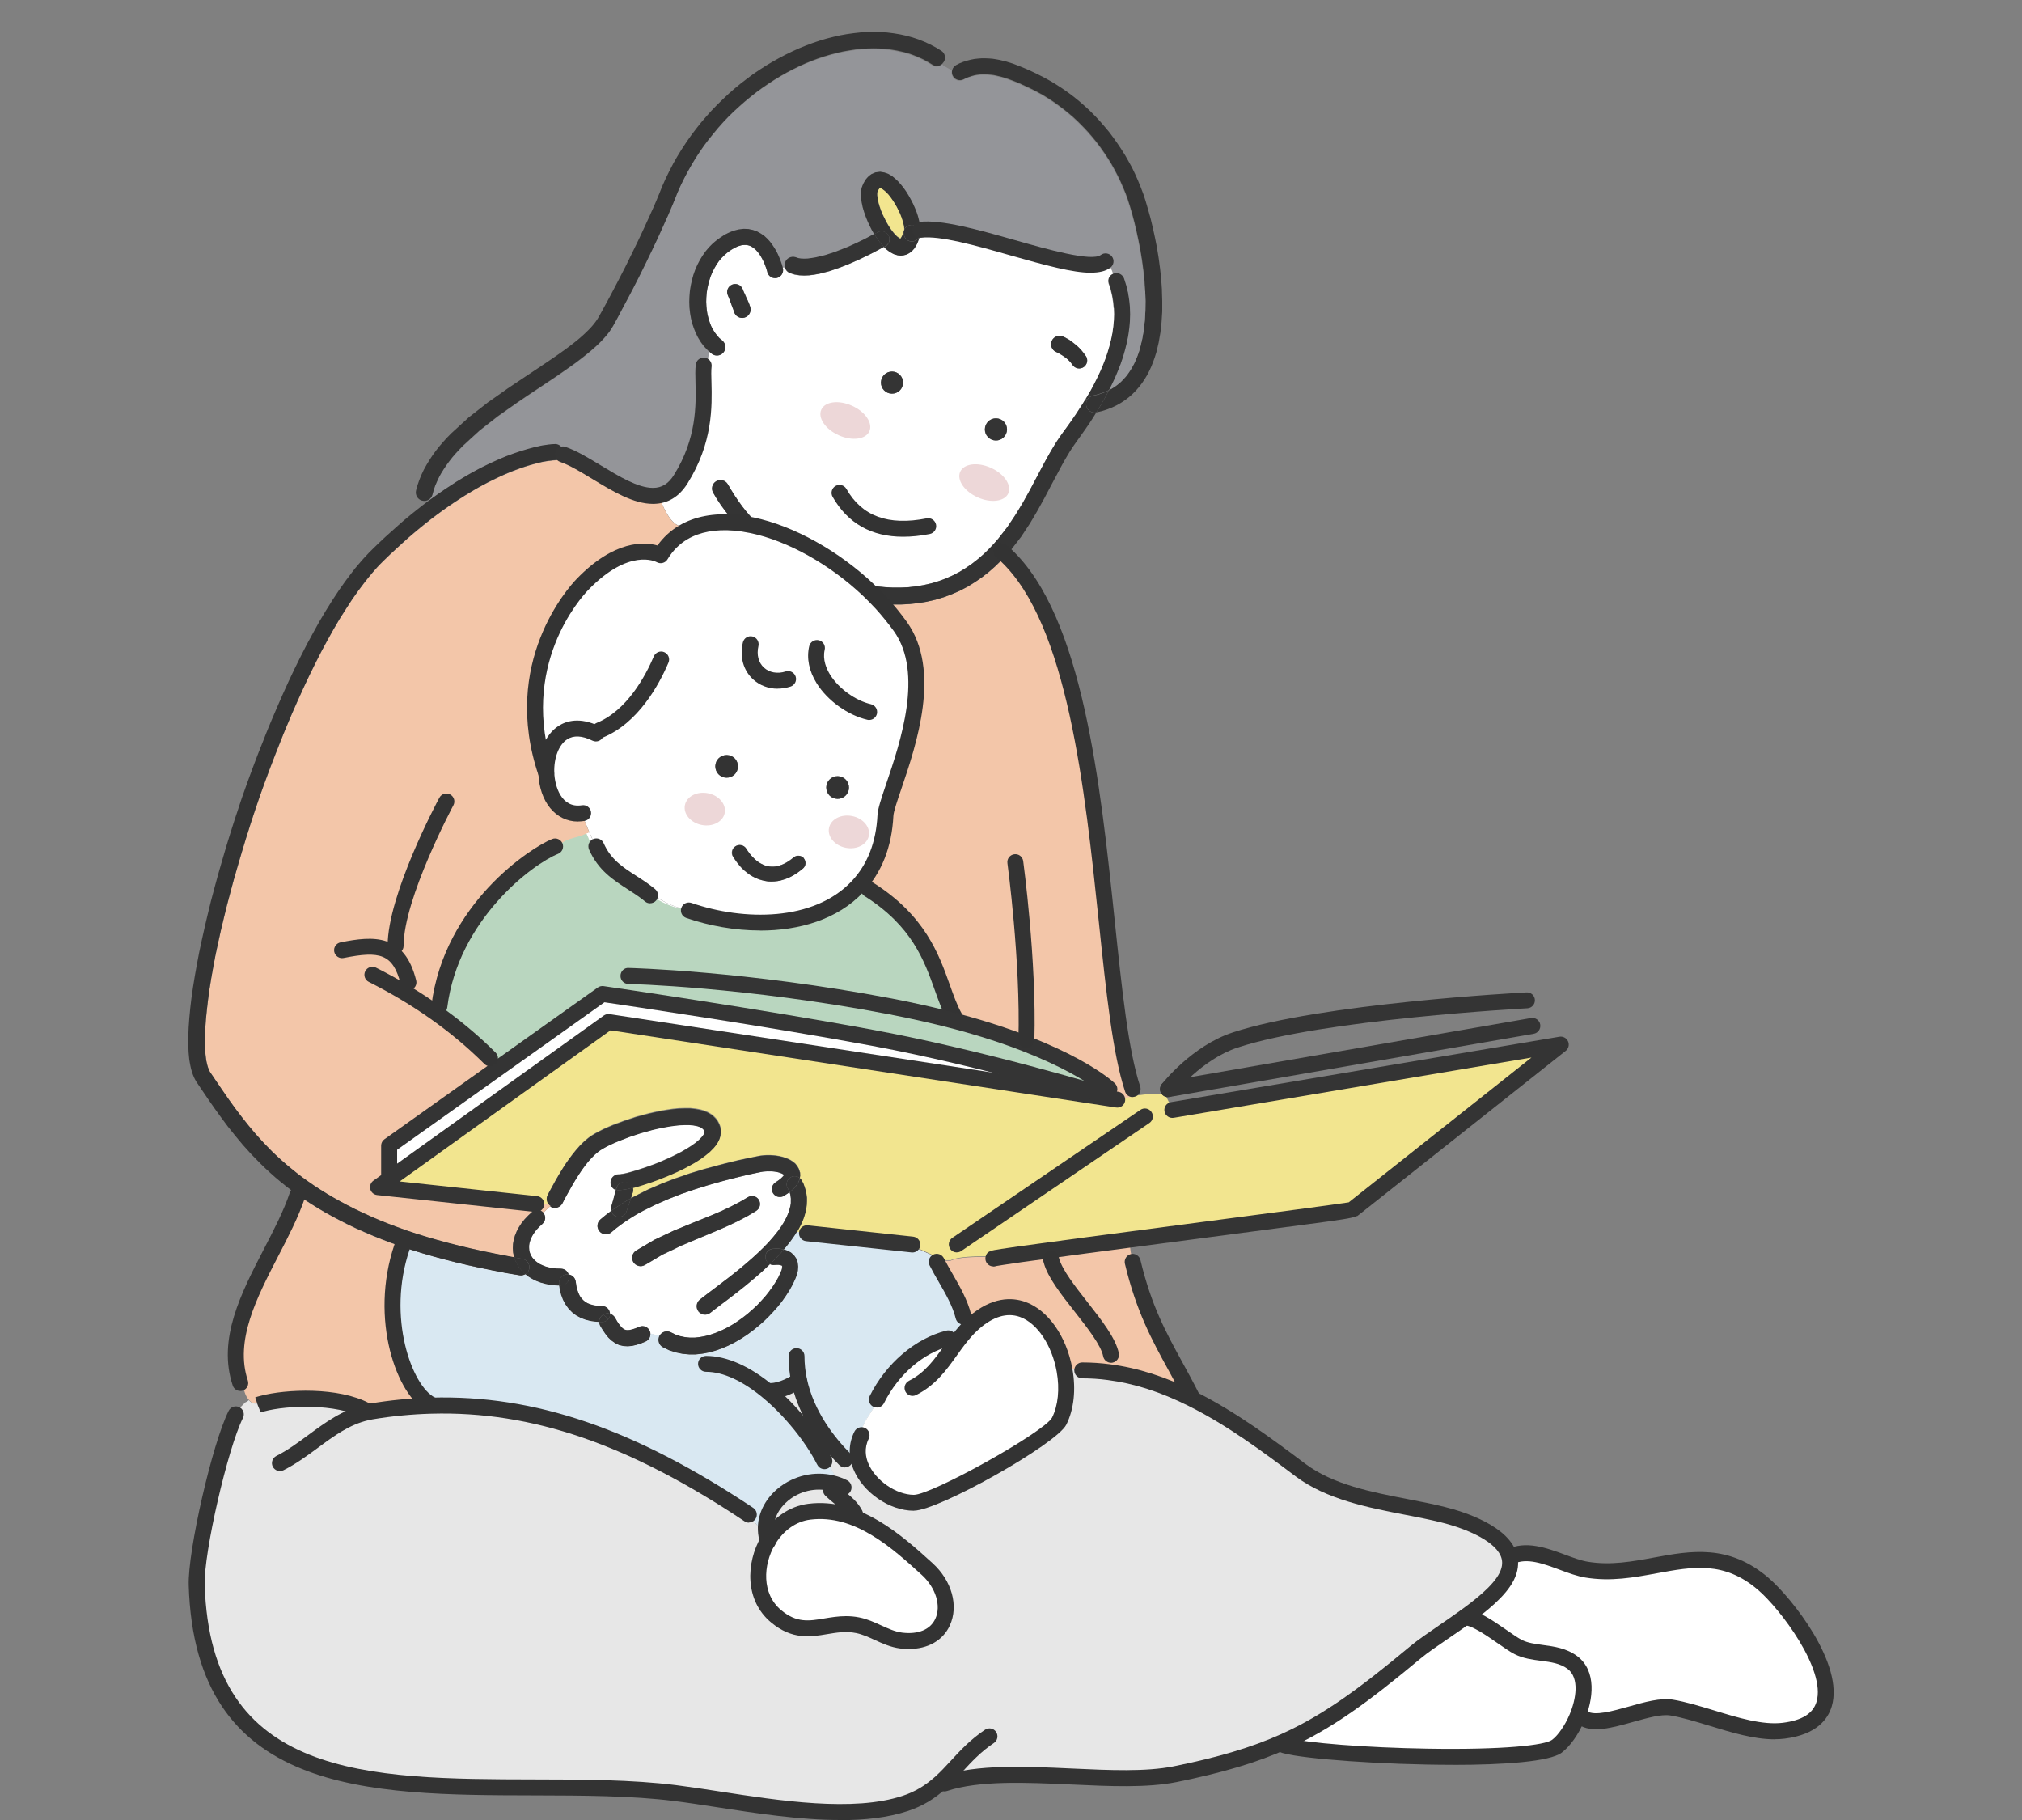 <?xml version="1.0" encoding="UTF-8"?> <svg xmlns="http://www.w3.org/2000/svg" id="_レイヤー_2" data-name="レイヤー 2" viewBox="0 0 300 270"><rect x="0" y="0" width="300" height="270" fill="#808080" stroke="none"/><defs><style> .cls-1 { fill: none; } .cls-2 { fill: #f2e58f; } .cls-3 { fill: #e7e7e7; } .cls-4 { fill: #edd7d8; } .cls-5 { fill: #f3c6a9; } .cls-6 { fill: #fff; } .cls-7 { fill: #333; } .cls-8 { fill: #b9d6bf; } .cls-9 { fill: #d9e8f2; } .cls-10 { fill: #949599; } .cls-11 { fill: #343434; } </style></defs><g id="_レイヤー_1-2" data-name="レイヤー 1"><g><rect class="cls-1" width="300" height="270"></rect><g><path class="cls-6" d="m163.96,162.49l-.05.35-73.64-11.24-32.28,23.14-.26-.35v-4.43l16.07-11.42,15.57-11.08s23.4,3.4,40.22,6.53c16.27,3.04,33.34,8.18,34.38,8.5Z"></path><path class="cls-6" d="m233.29,246.63c2.29,1.72,1.92,5.28.66,8.22-.77,1.82-1.9,3.41-2.96,4.2-3.48,2.62-34.36,1.54-40.23-.1l-.27-.58c6.53-2.93,11.96-6.97,19.53-13.27,1.73-1.44,4.6-3.23,7.3-5.19l.02.03c2.12,0,6.06,3.46,7.92,4.4,2.44,1.23,5.63.49,8.03,2.29Z"></path><path class="cls-6" d="m261.59,234.97c4.65,3.99,16.52,20.11,3.05,21.8-5.02.63-11.59-2.6-16.63-3.44-3.62-.6-10.41,3.39-13.2,1.53h-.87c1.27-2.94,1.63-6.5-.66-8.22-2.4-1.79-5.59-1.06-8.03-2.29-1.86-.94-5.8-4.4-7.92-4.4l-.02-.03c2.7-1.93,5.2-4.01,6.21-6.03.53-1.06.62-2.03.41-2.9l.11-.03c3.51-1.75,7.94,1.35,11.34,1.91,9.49,1.58,17.45-5.38,26.2,2.11Z"></path><path class="cls-6" d="m142.23,198.73c.3-.39.6-.76.92-1.13.4-.46.84-.9,1.31-1.32,6.68-5.86,12.25.27,13.47,7.01.47,2.65.28,5.41-.8,7.56-1.24,2.48-18.43,12.1-21.56,12.1s-6.66-2.43-7.89-5.47c-.58-1.44-.63-3.03.13-4.56l.08-.53c0-1.71,2.01-3.12,2.08-4.77h.12c2.08-4.18,6.02-7.93,10.59-9.07l1.55.18Z"></path><path class="cls-6" d="m113.93,228.59c1.32-2.26,3.48-4,6.14-4.33,6.94-.87,12.64,4.11,17.5,8.51,4.74,4.31,3.27,11.49-3.88,10.6-2.27-.29-4.2-1.83-6.43-2.27-4.54-.91-7.72,2.33-12.11-1.33-3.31-2.76-3.29-7.62-1.21-11.18Z"></path><path class="cls-6" d="m117.33,177.84v.66s-.06.34-.06.34l-.08.35-.1.37-.13.37-.15.38-.18.39-.2.39-.23.4-.25.4-.28.4-.28.39-.66.82-.71.81-.77.8-.81.78-.84.77-.86.75-.88.74-.87.7-.86.68-.84.64-.8.61-.76.58-.71.53-.64.49-.56.44c-.54.43-.63,1.21-.2,1.76.42.54,1.21.63,1.76.2l.54-.42.63-.48.7-.54.76-.57.81-.62.86-.67.88-.7.89-.74.9-.76.9-.8.88-.83.1-.1c.17.09.38.13.58.12l.41-.03h.3s.23.05.23.05l.16.04.08.04.02.02h.01s.01.03.01.03v.11s0,.2,0,.2l-.08.29-.16.39-.32.69-.4.69-.45.7-.51.7-.55.7-.61.68-.64.68-.68.63-.71.62-.74.58-.76.54-.78.51-.8.45-.81.4-.81.34-.81.28-.78.21-.8.15-.76.08h-.74s-.73-.06-.73-.06l-.71-.15-.68-.23-.72-.35c-.58-.28-1.28-.08-1.61.46h-.34l-.46-.12-.46-.12-.13.04c0-.13-.02-.28-.09-.42-.26-.61-.95-.9-1.56-.64l-.59.24-.47.15-.39.09-.3.02-.23-.02-.18-.06-.17-.09-.19-.15-.23-.24-.26-.32-.28-.42-.32-.56c-.17-.28-.43-.48-.72-.56-.02-.62-.52-1.13-1.15-1.16l-.69-.02-.57-.09-.49-.13-.43-.17-.35-.2-.3-.26-.27-.29-.23-.33-.2-.42-.17-.48-.14-.56-.1-.69c-.09-.56-.54-.98-1.06-1.04-.15-.48-.59-.84-1.14-.86l-.67-.02-.58-.05-.53-.11-.49-.13-.43-.17-.4-.18-.34-.21-.3-.23-.26-.25-.23-.26-.17-.27-.14-.28-.11-.3-.06-.3-.02-.32v-.34l.05-.35.11-.38.15-.4.21-.4.27-.42.32-.42.4-.42.49-.46c.46-.42.52-1.13.11-1.61.32-.32.69-.71,1.05-1,.03.02.06.04.11.06.61.33,1.36.1,1.7-.52l.35-.68.38-.7.4-.71.41-.73.43-.72.45-.71.46-.69.48-.66.49-.62.51-.56.52-.51.53-.44.28-.19.4-.24.48-.27.57-.28.62-.28.69-.29,1.53-.59,1.64-.54,1.72-.48.85-.2.85-.17.83-.15.8-.11.76-.08.71-.03h.67l.58.05.54.1.18.05.18.06.17.06.14.08.11.08.08.06.14.14.08.11.05.08.02.06v.04s.01.05.01.05v.08s-.04.09-.04.09l-.05.13-.08.15-.12.16-.12.16-.42.43-.51.43-.61.44-.7.44-.76.44-.83.43-.86.42-.88.39-.88.38-.89.34-.86.31-.84.28-.4.13-.38.12-.38.11-.34.1-.33.09-.3.08-.29.06-.25.05-.23.03-.18.03h-.14s-.13.01-.13.01c-.66.03-1.17.58-1.15,1.24.02.49.34.91.78,1.07l-.13.46-.11.43-.06.25-.03.11-.03.13-.05.17-.03.11-.04.13-.04.14-.05.16-.05.19-.08.21c-.08.23-.08.45-.03.67l-.81.62-.75.62c-.54.45-.6,1.24-.16,1.77.44.53,1.24.6,1.76.16l.71-.6.73-.55.77-.54.8-.52.84-.51.86-.47,1.83-.91,1.9-.83.97-.38.99-.39,1-.34.99-.34,2.02-.63,2.01-.57.99-.26.99-.25.97-.24.96-.23.93-.2.91-.19.33-.06.34-.03.34-.02h.69s.33.04.33.04l.31.05.28.06.26.08.23.09.17.09.13.09.06.04-.08.12-.17.19-.24.23-.33.26-.46.31c-.55.37-.7,1.1-.33,1.64.37.55,1.1.7,1.64.33l.54-.35.23-.18v.02s.11.32.11.32l.05.31.04.32Zm-5.15,1.81c.56-.33.75-1.06.42-1.62-.33-.57-1.06-.75-1.62-.42l-1.29.75-1.31.68-1.34.63-1.38.59-1.4.57-1.42.57-1.43.59-1.44.59-1.42.67-1.44.68-1.38.81-1.32.78c-.6.35-.8,1.12-.45,1.72.35.59,1.13.8,1.72.44l1.33-.78,1.27-.76,1.33-.62,1.35-.66,1.39-.59,1.41-.59,1.42-.59,1.42-.6,1.43-.63,1.41-.67,1.4-.73,1.34-.8Z"></path><path class="cls-2" d="m135,184.57l-15.27-1.63-.55.04-.82-.24-.1-.05.27-.47.25-.48.23-.48.19-.49.17-.51.14-.51.11-.52.06-.52.03-.52v-.53s-.08-.53-.08-.53l-.11-.52-.15-.52-.19-.52-.24-.45c-.08-.15-.17-.27-.29-.37l.06-.34-.02-.54-.15-.48-.24-.43-.3-.37-.34-.28-.37-.24-.39-.19-.41-.16-.42-.13-.44-.1-.45-.08-.46-.04-.46-.03h-.48l-.47.03-.48.05-.46.09-.95.19-.96.2-.98.21-.99.24-1.01.25-1.03.27-2.06.56-2.08.63-1.04.37-1.04.35-1.03.39-1.03.4-2.01.87-1.91.96-.62.33.03-.1.24-.76c.08-.25.08-.49,0-.71l.33-.08.39-.11.4-.12.41-.13.43-.14.88-.29.91-.33.94-.37.95-.39.95-.42.92-.44.89-.47.86-.48.8-.51.74-.54.68-.56.56-.57.28-.34.23-.33.2-.35.16-.38.11-.41.06-.43v-.43s-.1-.45-.1-.45l-.15-.42-.21-.39-.27-.38-.31-.32-.3-.25-.31-.2-.32-.18-.34-.15-.35-.12-.39-.11-.71-.13-.8-.08h-.82s-.85.02-.85.02l-.87.08-.9.13-.9.15-.92.19-.93.21-1.82.49-1.75.58-1.61.6-.76.32-.7.31-.64.32-.58.31-.52.31-.46.32-.67.55-.64.63-.6.68-.57.71-.55.74-.52.75-.48.77-.46.76-.44.76-.41.75-.39.71-.37.69c-.24.44-.17.96.11,1.32l-.08.05h-.58l-.58-.23h-.34l-.23.17-23.47-2.51,1.9-1.36,32.28-23.14,73.64,11.24.48.08,1.03.15v-.09c.61,0,1.66-.15,2.78-.31,1.85-.25,3.92-.52,4.67-.15l1.04,2.15,57.63-9.7-30.93,24.51c0,.11-18.03,2.44-33.1,4.43-4.31.56-8.37,1.1-11.71,1.56-3.14.42-5.63.76-7.07.99h-1.77c-.17.01-.38.01-.59.01-1.6,0-4.25.03-5.34.58h-1.04c-.25-.13-.51-.25-.75-.37-1.42-.67-2.85-1.26-4.25-1.96v-.15Z"></path><path class="cls-3" d="m113.93,228.59c-2.07,3.56-2.1,8.42,1.21,11.18,4.4,3.66,7.58.42,12.11,1.33,2.22.44,4.16,1.98,6.43,2.27,7.15.89,8.62-6.29,3.88-10.6-4.86-4.41-10.55-9.38-17.5-8.51-2.65.33-4.81,2.07-6.14,4.33Zm9.84-9.77c-.21-.67-.97-1.69-1.52-2.15-1.57-3.1-4.6-7.11-8.17-10.1l.18-.21c2.12,0,4.25-1.57,4.25-1.57h.03c.96,4.49,3.6,8.51,6.81,11.73l-.04.04h.01s.24.37.24.37l.34.23.35.12h.23l1.19.2c1.23,3.04,4.77,5.47,7.89,5.47s20.32-9.62,21.56-12.1c1.07-2.15,1.27-4.9.8-7.56l1.23-.19.24.11h.34l.35-.11h.47v.2c1.33,0,2.64.09,3.93.26,4.36.56,8.47,2.01,12.37,3.95,5.77,2.88,11.09,6.84,16.08,10.58,5.84,4.37,14.45,4.94,21.15,6.62,2.98.74,8.97,2.74,9.84,6.28.21.87.12,1.84-.41,2.9-1.01,2.02-3.51,4.09-6.21,6.03-2.7,1.96-5.57,3.75-7.3,5.19-7.57,6.3-12.99,10.34-19.53,13.27-4.5,2.01-9.53,3.49-16.16,4.83-9.47,1.89-25.13-1.66-34.22,1.38l-.51-.19c-1.4,1.27-3.01,2.39-5.3,3.15-9.49,3.16-24.4-.31-34.15-1.53-28.09-3.51-69.79,7.99-70.97-30.85-.16-5.03,3.55-20.84,5.8-25.33l-.03-.05.44-.29.14-.43.15-.29.44-.44.29-.29.29-.14.23-.2c.18.2.4.37.64.49l1.31.06c3.78-1.01,11.22-1.24,15.39,1.01l.06.31c.23-.06.46-.11.7-.15,3.05-.52,6.04-.8,8.95-.87,17.11-.47,32.06,6.13,47.13,16.16l-.16.26c.62.32,1.62,1.44,1.95,2.07l.74-.03c-.19-4.43,4.85-8.19,9.82-6.95l.31-1.23Z"></path><path class="cls-5" d="m167.99,187.2h.05c2.24,9.3,5.44,13.38,8.87,20.24l-.04.08c-3.9-1.95-8.01-3.4-12.37-3.95l.34-2.57c-.75-3.77-7.69-9.97-8.82-13.91l-.21-1.61c3.34-.46,7.4-1,11.71-1.56l.25,1.86.11.46v.35l.12.46v.15Z"></path><path class="cls-11" d="m172.39,43.01l.05,1.6v1.6s-.1,1.57-.1,1.57l-.17,1.55-.26,1.5-.34,1.43-.23.73-.25.7-.27.68-.3.66-.33.63-.37.61-.4.59-.44.57-.47.54-.51.51-.54.47-.58.44-.61.4-.66.37-.69.32-.72.28-.76.24-.76.17h-.02l.14-.21.58-.96.55-.97.53-.98.08-.16.44-.25.47-.3.44-.33.41-.35.39-.4.37-.41.33-.44.32-.47.29-.49.28-.52.25-.55.23-.57.21-.58.18-.59.31-1.3.24-1.34.15-1.41.09-1.45.02-1.48-.05-1.5-.1-1.52-.16-1.52-.2-1.5-.24-1.48-.28-1.44-.3-1.4-.32-1.35-.34-1.28-.35-1.19-.3-.94-.33-.91-.38-.9-.39-.89-.43-.88-.46-.87-.47-.85-.52-.83-.54-.81-.57-.81-.58-.77-.62-.75-.63-.73-.67-.71-.68-.69-.71-.67-.73-.63-.75-.61-.77-.58-.78-.56-.81-.53-.83-.51-.84-.46-.87-.44-.85-.4-.86-.4-.87-.35-.86-.32-.86-.27-.87-.21-.4-.08-.42-.05-.41-.03-.41-.02h-.4l-.41.03-.39.04-.4.08-.39.11-.4.13-.39.15-.42.21c-.59.29-1.3.04-1.59-.55-.14-.27-.15-.57-.08-.84.09-.32.31-.6.62-.75l.49-.25.54-.21.54-.17.54-.14.55-.11.54-.06.54-.04h.54l.53.02.53.04.52.08.54.1.99.24.99.31.97.37.95.39.91.41.89.43.93.47.92.51.9.55.88.57.86.6.84.63.81.66.8.7.77.71.74.74.72.77.69.8.68.81.63.84.61.86.59.88.56.89.52.92.51.92.46.96.43.97.4.98.38.99.33,1.01.37,1.26.37,1.33.34,1.41.32,1.46.3,1.5.25,1.55.21,1.58.17,1.59.11,1.6Z"></path><path class="cls-10" d="m169.91,43.14l.05,1.5-.02,1.48-.09,1.45-.15,1.41-.24,1.34-.31,1.3-.18.59-.21.58-.23.57-.25.55-.28.52-.29.49-.32.47-.33.44-.37.41-.39.4-.41.35-.44.33-.47.3-.44.25.42-.84.47-1,.43-1.02.4-1.02.35-1.03.3-1.05.26-1.04.21-1.05.15-1.06.1-1.07.03-1.06-.03-1.07-.11-1.06-.17-1.06-.26-1.07-.32-1.01c-.2-.62-.87-.97-1.49-.77-.03.01-.06.02-.1.04-.23-.66-.49-1.29-.99-1.78l-.17-.05c-3.44,2.56-21-5.48-27.5-4.68v-.31l-.06-.57-.12-.58-.16-.6-.2-.6-.25-.61-.27-.61-.31-.6-.33-.59-.35-.57-.38-.55-.41-.51-.42-.47-.45-.43-.47-.38-.53-.31-.58-.21-.64-.11-.7.09-.58.25-.35.25-.26.26-.23.27-.19.3-.18.32-.15.35-.11.31-.06.31-.04.31v.31s0,.32,0,.32l.02.34.1.61.14.67.2.68.24.69.28.69.31.68.34.67.33.57h0s-.18.11-.18.11l-.37.19-.42.23-.48.25-.54.26-.58.28-.61.28-.64.29-.67.27-1.4.54-1.39.45-1.38.33-.6.1-.58.08-.54.02-.47-.02-.39-.06-.41-.14c-.67-.21-1.38.15-1.58.82-.08.24-.08.48-.02.71h-.32l-.02-.08-.06-.2-.08-.27-.11-.32-.14-.37-.16-.4-.19-.42-.23-.45-.27-.45-.3-.45-.34-.45-.39-.43-.44-.41-.51-.35-.55-.31-.63-.23-.67-.14-.71-.03-.75.09-.73.19-.42.16-.39.17-.4.2-.4.24-.41.27-.43.31-.6.49-.57.57-.52.61-.47.66-.42.69-.37.71-.32.74-.27.76-.21.78-.17.78-.13.81-.06.8-.03.81.03.81.08.78.13.78.18.77.25.74.29.73.35.7.41.67.47.62.54.57.27.24c-.18.64-.24,1.27-.46,1.92l-.4.14c-.33,2.97,1.21,9.47-3.4,16.84-1.13,1.81-2.55,2.48-4.13,2.48-4.2,0-9.51-4.85-13.38-6.16.04-.11.05-.23.05-.35-.01-.66-.56-1.18-1.21-1.17h-.16s-.12.01-.12.01h-.14s-.17.03-.17.03l-.19.02-.21.02-.25.04-.27.04-.3.04-.32.06-.34.08-.37.08-.4.1-.41.11-.44.12-.46.14-.48.14-.51.17-.53.18-.55.2-.57.21-.58.24-.61.26-.62.28-.66.3-.66.32-.69.34-.71.38-.72.39-.73.42-.76.45-.77.47-.78.51-.81.53-.82.56-.84.59-.66.48-.06-.09c.21-.15.38-.39.45-.67l.19-.68.21-.63.27-.63.29-.62.33-.61.38-.61.4-.6.44-.6.46-.59.51-.59.53-.57.53-.55,1.24-1.14,1.23-1.12,1.35-1.06,1.36-1.06,1.43-1.01,1.45-1.02,1.46-.99,1.47-.98,1.44-.96,1.42-.95,1.36-.94,1.3-.92.63-.47.6-.46.59-.47.56-.46.54-.47.52-.47.48-.47.45-.48.43-.49.39-.49.35-.52.3-.51.61-1.11.58-1.1.57-1.07.56-1.05.55-1.05.52-1.02.51-1,.48-.98.47-.95.44-.92.43-.88.4-.85.39-.82.35-.77.33-.73.31-.69.28-.63.27-.58.23-.54.2-.47.18-.42.15-.35.12-.3.09-.21.44-1.11.47-1.06.51-1.04.54-1.03.57-1,.59-.99.63-.96.64-.93.69-.91.71-.88.72-.87.75-.84.77-.81.8-.78.82-.75.83-.73.85-.7.86-.68.87-.63.89-.61.89-.58.91-.55.91-.52.92-.48.92-.45.93-.42.93-.38.94-.35.94-.31.94-.28.94-.25.92-.2.92-.16.91-.14.9-.09.9-.05.89-.02.87.02.86.06.85.1.83.14.82.18.81.21.77.26.76.3.74.34.72.39.72.44c.48.3,1.11.2,1.47-.19l.15.21.21.12.21.11.21.12.2.11.21.12.24.16c-.08.27-.06.57.08.84.29.59,1,.84,1.59.55l.42-.21.39-.15.4-.13.39-.11.4-.08.39-.04.41-.03h.4l.41.02.41.03.42.05.4.08.87.21.86.27.86.32.87.35.86.4.85.4.87.44.84.46.83.51.81.53.78.56.77.58.75.61.73.63.71.67.68.69.67.71.63.73.62.75.58.77.57.81.54.81.52.83.47.85.46.87.43.88.39.89.38.9.33.91.3.94.35,1.19.34,1.28.32,1.35.3,1.4.28,1.44.24,1.48.2,1.5.16,1.52.1,1.52Z"></path><path class="cls-5" d="m168.05,161.58l.16,1.1c-1.13.16-2.17.31-2.77.31v.09s-1.04-.15-1.04-.15l.2-1.34s-5.8-5.6-23.06-10.16l.13-.48c-2.72-4.8-2.73-12.67-12.75-18.99l-1.7-.4c2.39-2.53,3.93-6.01,4.16-10.58.17-3.28,8.54-19.19,2.21-28.04-.84-1.16-1.75-2.29-2.73-3.36l.26.03,1.3.08h1.28s1.29-.08,1.29-.08l1.28-.14,1.26-.21,1.26-.29,1.24-.37,1.2-.45,1.19-.52,1.17-.61,1.12-.7,1.04-.72.98-.77.92-.81.86-.84.74-.8c15.53,14.58,13.44,63,18.8,79.2Z"></path><path class="cls-11" d="m165.19,40.61s.06-.03.1-.04c.62-.19,1.29.15,1.49.77l.32,1.01.26,1.07.17,1.06.11,1.06.03,1.07-.03,1.06-.1,1.07-.15,1.06-.21,1.05-.26,1.04-.3,1.05-.35,1.03-.4,1.02-.43,1.02-.47,1-.42.84-.05.03-.53.25-.57.21-.59.18-.68.16c-.37.09-.64.32-.82.62l-.25-.15.26-.42.53-.91.49-.92.47-.94.44-.93.4-.94.37-.95.32-.95.28-.95.24-.95.19-.94.13-.93.09-.94.03-.92-.03-.91-.09-.91-.15-.91-.21-.89-.3-.93c-.19-.59.11-1.21.68-1.45Z"></path><path class="cls-6" d="m165.26,45.71l.03.91-.03.92-.09.94-.13.93-.19.94-.24.95-.28.95-.32.95-.37.95-.4.94-.44.93-.47.94-.49.92-.53.91-.26.42-.29.49-.57.89-.58.89-.6.87-.61.86-.62.85-.54.75-.53.8-.51.83-.49.84-.49.87-.48.89-.96,1.81-.98,1.85-1.03,1.85-.55.91-.55.9-.59.89-.59.89-.66.85-.67.86-.7.81-.73.77-.78.76-.83.72-.87.68-.92.64-.99.61-1.02.53-1.04.46-1.06.39-1.09.32-1.1.25-1.13.19-1.13.13-1.15.05h-1.15l-1.17-.06-1.19-.12c-.51-.05-.97.19-1.2.6-5.1-4.86-11.51-8.45-17.3-9.66.17-.4.12-.88-.19-1.24l-.67-.77-.61-.77-.58-.8-.55-.82-.52-.83-.51-.86c-.35-.59-1.13-.8-1.72-.44-.6.35-.8,1.13-.44,1.72l.53.9.59.89.63.86.66.85.69.83.08.09c-2.84-.24-5.45.18-7.57,1.42l-.43-.92c-1.35-.12-2.44-2.43-2.89-3.58l-1.24-.88c1.58,0,3-.68,4.13-2.48,4.61-7.37,3.06-13.87,3.4-16.84l.4-.14c.23-.66.28-1.28.46-1.92l.28.25c.53.45,1.32.4,1.77-.13.45-.52.4-1.31-.13-1.77l-.45-.38-.35-.39-.33-.44-.29-.46-.26-.51-.21-.55-.18-.57-.15-.59-.1-.61-.06-.63-.03-.64.02-.66.05-.64.1-.66.14-.63.17-.63.2-.61.25-.59.29-.57.31-.53.35-.51.39-.46.42-.42.46-.4.31-.23.3-.2.29-.17.28-.15.26-.12.2-.08.48-.14.38-.04h.34s.3.08.3.08l.28.1.28.16.27.19.26.23.25.28.24.3.21.33.19.33.18.34.15.33.13.32.11.3.09.25.06.21.05.16.02.1v.02c.16.64.81,1.03,1.44.88.63-.16,1.03-.8.88-1.44l-.02-.05v-.06s.2,0,.2,0h.11c.11.4.41.73.83.86l.6.19.72.12.72.03.74-.03.75-.1.78-.14,1.5-.39,1.54-.53,1.46-.58.72-.32.69-.3.63-.31.61-.29.56-.28.51-.27.44-.23.39-.21.3-.16.13-.08.06-.03.34.32.52.4.59.32.59.18.45.04.39-.03.39-.1.35-.16.33-.21.29-.26.26-.29.21-.33.19-.34.16-.38.15-.42.12-.41c.05-.18.06-.37.03-.55h0s.01-.06.01-.06v-.27c6.5-.81,24.06,7.23,27.5,4.68l.17.05c.49.49.76,1.13.99,1.78-.57.24-.87.86-.68,1.45l.3.93.21.89.15.91.09.91Zm-4.46,8.74c.54-.39.67-1.13.29-1.66l-.31-.43-.35-.43-.37-.39-.38-.34-.37-.3-.34-.26-.32-.23-.3-.17-.25-.14-.19-.1-.13-.06-.05-.02c-.63-.29-1.38,0-1.67.63-.28.62,0,1.38.63,1.66h.02l.08.04.14.06.18.1.21.13.26.15.26.18.28.19.28.23.26.25.25.28.24.33c.38.54,1.12.67,1.66.29Zm-11.53,9.91c.37-.83-.01-1.79-.84-2.16-.84-.37-1.81.01-2.17.84-.37.84.01,1.81.85,2.17.83.37,1.79-.01,2.16-.85Zm-15.42-6.93c.37-.84-.02-1.81-.85-2.17s-1.79.01-2.16.85c-.37.83.01,1.79.84,2.16.83.37,1.81-.01,2.17-.84Zm-23.39-10.31c.67-.19,1.05-.89.86-1.56v-.02s-.02-.05-.02-.05l-.03-.09-.04-.1-.04-.15-.08-.17-.09-.23-.12-.27-.15-.31-.16-.38-.2-.43-.21-.51c-.26-.6-.96-.88-1.56-.62-.61.26-.89.96-.63,1.56l.21.51.16.43.14.37.11.31.1.26.08.2.05.16.04.11.02.08.02.04h0c.19.68.89,1.05,1.55.86Z"></path><path class="cls-5" d="m160.57,203.09h-.47l-.35.11h-.34l-.24-.11-1.23.19c-1.21-6.74-6.78-12.86-13.47-7.01-.47.42-.91.86-1.31,1.32l-.39-.32.12-.24v-1.5l.06-.2c-.73-2.94-2.7-5.6-3.97-8.14l.25-.52c.25.12.51.24.75.37h1.04c1.1-.55,3.74-.58,5.34-.58h2.36c1.44-.24,3.93-.58,7.07-1l.21,1.61c1.13,3.93,8.07,10.13,8.82,13.91l-.34,2.57c-1.29-.17-2.6-.26-3.93-.26v-.2Z"></path><path class="cls-6" d="m141.53,151.42c17.26,4.56,23.06,10.16,23.06,10.16l-.2,1.34-.48-.08.05-.35c-1.04-.32-18.11-5.46-34.38-8.5-16.82-3.14-40.22-6.53-40.22-6.53l-15.57,11.08-1.09-1.53c-2.5-2.5-5.26-4.79-8.16-6.84l.63-.88c1.73-13.7,13.32-22.18,17.17-23.73l.58-.04c.69-1.12,2.43-1.24,3.47-1.64l1.02-.45c.29.62.56,1.26.81,1.88l.25.26c1.64,3.72,4.69,4.74,7.5,6.89l.12-.15c1.74,1.07,3.72,2.4,5.85,2.58l.26.18c8.91,3.08,19.34,2.48,25.01-3.51l1.7.4c10.02,6.32,10.03,14.19,12.75,18.99l-.13.48Z"></path><path class="cls-8" d="m141,151.35c17.26,4.56,23.06,10.16,23.06,10.16l-.2,1.34-.48-.08.05-.35c-1.04-.32-18.11-5.46-34.38-8.5-16.82-3.14-40.22-6.53-40.22-6.53l-15.57,11.08-1.09-1.53c-2.5-2.5-5.26-4.79-8.16-6.84l.63-.88c1.73-13.7,13.32-22.18,17.17-23.73l.58-.04c.69-1.12,2.43-1.24,3.47-1.64l1.02-.45c.29.62.56,1.26.81,1.88l.25.26c1.64,3.72,4.69,4.74,7.5,6.89l.12-.15c1.74,1.07,3.72,2.4,5.85,2.58l.26.18c8.91,3.08,19.34,2.48,25.01-3.51l1.7.4c10.02,6.32,10.03,14.19,12.75,18.99l-.13.48Z"></path><path class="cls-11" d="m164.54,57.89l-.08.16-.53.98-.55.97-.58.96-.14.21c-.66.15-1.32-.27-1.48-.94-.08-.31-.02-.62.12-.88.17-.3.45-.54.82-.62l.68-.16.59-.18.57-.21.53-.25.05-.03Z"></path><path class="cls-11" d="m149.25,82.38l-.74.8-.86.84-.92.81-.98.77-1.04.72-1.12.7-1.17.61-1.19.52-1.2.45-1.24.37-1.26.29-1.26.21-1.28.14-1.29.06h-1.28s-1.3-.06-1.3-.06l-.26-.03c-.62-.69-1.28-1.34-1.95-1.99.24-.41.7-.66,1.2-.6l1.19.12,1.17.06h1.15l1.15-.05,1.13-.13,1.13-.19,1.1-.25,1.09-.32,1.06-.39,1.04-.46,1.02-.53.99-.61.92-.64.87-.68.83-.72.78-.76.73-.77.7-.81.67-.86.66-.85.59-.89.59-.89.55-.9.55-.91,1.03-1.85.98-1.85.96-1.81.48-.89.49-.87.49-.84.51-.83.53-.8.54-.75.62-.85.61-.86.6-.87.58-.89.57-.89.29-.49.25.15c-.14.26-.19.57-.12.88.16.67.83,1.09,1.48.94l-.45.73-.6.92-.62.9-.63.89-.62.86-.49.7-.48.73-.46.77-.47.8-.46.84-.46.87-.96,1.79-.98,1.87-1.05,1.9-.57.97-.57.96-.63.95-.63.96-.7.91-.71.91-.77.9-.08.08Z"></path><path class="cls-7" d="m161.09,52.79c.38.53.25,1.27-.29,1.66-.54.38-1.28.25-1.66-.29l-.24-.33-.25-.28-.26-.25-.28-.23-.28-.19-.26-.18-.26-.15-.21-.13-.18-.1-.14-.06-.08-.04h-.02c-.63-.28-.91-1.03-.63-1.66.29-.63,1.03-.92,1.67-.63l.05.02.13.06.19.1.25.14.3.17.32.23.34.26.37.3.38.34.37.39.35.43.31.43Z"></path><path class="cls-11" d="m148.43,62.2c.83.37,1.2,1.33.84,2.16-.37.84-1.33,1.21-2.16.85-.84-.37-1.21-1.33-.85-2.17.37-.83,1.33-1.2,2.17-.84Z"></path><path class="cls-6" d="m119.18,182.98l.55-.04,15.27,1.63v.15c1.39.7,2.82,1.29,4.23,1.96l-.25.52c1.27,2.54,3.23,5.19,3.97,8.14l-.06.2v1.5l-.12.24.39.32c-.32.37-.62.74-.92,1.13l-1.55-.18c-4.57,1.14-8.5,4.89-10.59,9.08h-.12c-.08,1.64-2.08,3.05-2.08,4.76l-.08.53c-.76,1.53-.71,3.12-.13,4.56l-1.19-.2h-.23l-.35-.12-.34-.23-.24-.35h-.01s.04-.05.04-.05c-3.21-3.21-5.86-7.23-6.81-11.74h-.03s-2.13,1.58-4.25,1.58l-.18.21c-2.93-2.47-6.22-4.25-9.35-4.25l-.29-1.55.75-.14.98-.27.96-.34.96-.41.92-.47.91-.53.88-.57.85-.62.83-.67.8-.69.75-.73.71-.75.68-.77.62-.78.57-.81.52-.81.46-.82.39-.83.25-.63.15-.62.04-.62-.06-.6-.21-.59-.35-.51-.44-.39-.52-.28-.54-.17.3-.34.7-.89.34-.48.32-.46.29-.47h.01s.1.04.1.04l.82.24Z"></path><path class="cls-9" d="m119.15,182.98l.55-.04,15.27,1.63v.15c1.39.7,2.82,1.29,4.23,1.96l-.25.52c1.27,2.54,3.23,5.19,3.97,8.14l-.06.2v1.5l-.12.24.39.32c-.32.37-.62.74-.92,1.13l-1.55-.18c-4.57,1.14-8.5,4.89-10.59,9.08h-.12c-.08,1.64-2.08,3.05-2.08,4.76l-.08.53c-.76,1.53-.71,3.12-.13,4.56l-1.19-.2h-.23l-.35-.12-.34-.23-.24-.35h-.01s.04-.05.04-.05c-3.21-3.21-5.86-7.23-6.81-11.74h-.03s-2.13,1.58-4.25,1.58l-.18.21c-2.93-2.47-6.22-4.25-9.35-4.25l-.29-1.55.75-.14.98-.27.96-.34.96-.41.92-.47.91-.53.88-.57.85-.62.83-.67.8-.69.75-.73.71-.75.68-.77.62-.78.57-.81.52-.81.46-.82.39-.83.25-.63.15-.62.04-.62-.06-.6-.21-.59-.35-.51-.44-.39-.52-.28-.54-.17.3-.34.7-.89.34-.48.32-.46.29-.47h.01s.1.04.1.04l.82.24Z"></path><path class="cls-11" d="m139.85,9.42c-.37.4-.99.49-1.47.19l-.72-.44-.72-.39-.74-.34-.76-.3-.77-.26-.81-.21-.82-.18-.83-.14-.85-.1-.86-.06-.87-.02-.89.02-.9.05-.9.09-.91.14-.92.16-.92.2-.94.25-.94.28-.94.31-.94.35-.93.38-.93.42-.92.45-.92.48-.91.52-.91.55-.89.58-.89.61-.87.63-.86.68-.85.7-.83.73-.82.75-.8.78-.77.81-.75.84-.72.87-.71.88-.69.91-.64.93-.63.96-.59.99-.57,1-.54,1.03-.51,1.04-.47,1.06-.44,1.11-.09.21-.12.3-.15.35-.18.42-.2.47-.23.54-.27.58-.28.63-.31.69-.33.73-.35.77-.39.82-.4.85-.43.88-.44.92-.47.95-.48.98-.51,1-.52,1.02-.55,1.05-.56,1.05-.57,1.07-.58,1.1-.61,1.11-.3.51-.35.52-.39.49-.43.49-.45.48-.48.47-.52.47-.54.47-.56.46-.59.47-.6.46-.63.47-1.3.92-1.36.94-1.42.95-1.44.96-1.47.98-1.46.99-1.45,1.02-1.43,1.01-1.36,1.06-1.35,1.06-1.23,1.12-1.24,1.14-.53.55-.53.57-.51.59-.46.59-.44.6-.4.6-.38.61-.33.61-.29.62-.27.63-.21.63-.19.68c-.08.28-.24.52-.45.67-.3.24-.7.32-1.1.21-.67-.19-1.05-.88-.87-1.55l.21-.76.27-.77.31-.76.35-.74.4-.72.43-.71.46-.7.49-.68.53-.67.55-.64.58-.64.63-.64,1.28-1.17,1.29-1.18,1.43-1.12,1.42-1.11,1.48-1.04,1.47-1.04,1.49-1,1.47-.98,1.44-.96,1.4-.94,1.34-.91,1.27-.9.6-.44.57-.44.55-.43.52-.43.49-.43.45-.42.43-.42.39-.41.34-.4.31-.4.27-.39.23-.39.59-1.07.58-1.06.57-1.06.55-1.05.54-1.03.52-1.01.51-.99.48-.97.46-.94.44-.9.43-.88.4-.84.38-.81.35-.76.33-.72.31-.67.28-.63.26-.57.23-.52.2-.47.17-.4.14-.34.11-.27.09-.21.46-1.15.51-1.14.55-1.12.57-1.1.61-1.07.64-1.04.67-1.02.7-1,.73-.97.75-.95.78-.91.8-.89.83-.86.85-.83.86-.81.88-.77.9-.74.92-.71.92-.69.95-.64.96-.62.98-.58.98-.55.99-.52.99-.48,1-.45,1.01-.41,1.01-.38,1.01-.34,1.01-.3,1.02-.26,1.01-.23,1.01-.18,1.01-.14,1-.11,1-.06h.99s.99.01.99.01l.97.06.96.12.96.16.92.2.92.25.9.3.88.35.86.4.85.45.78.48c.56.34.73,1.07.39,1.63-.04.08-.1.14-.16.19Z"></path><path class="cls-7" d="m133.57,35.43h.02s.02-.02.02-.02h.05l-.06-.02.04-.04.06-.11.09-.15.09-.2.1-.26.1-.34c.02-.06.04-.13.08-.19v.1l-.04.26c-.11.64.33,1.26.98,1.36.64.11,1.26-.33,1.36-.98l.06-.4c.03.18.02.37-.03.55l-.12.41-.15.42-.16.38-.19.34-.21.33-.26.29-.29.26-.33.21-.35.16-.39.1-.39.03-.45-.04-.59-.18-.59-.32-.52-.4-.34-.32.04-.02.08-.05.06-.03.04-.02h.01c.57-.33.76-1.06.43-1.63-.33-.57-1.05-.76-1.62-.43h-.01l-.03.02-.05.03-.08.04-.1.05-.12.06-.11.05-.33-.57-.34-.67-.31-.68-.28-.69-.24-.69-.2-.68-.14-.67-.1-.61-.02-.34v-.32s0-.31,0-.31l.04-.31.06-.31.11-.31.15-.35.18-.32.19-.3.23-.27.26-.26.35-.25.58-.25.7-.09.64.11.58.21.53.31.47.38.45.43.42.47.41.51.38.55.35.57.33.59.31.6.27.61.25.61.2.6.16.6.12.58.06.57v.31s-.06,0-.1.01c-.15-.32-.43-.58-.8-.69-.6-.16-1.23.12-1.48.67v-.16l-.04-.34-.08-.4-.13-.45-.16-.48-.19-.49-.24-.52-.26-.51-.28-.49-.3-.47-.31-.44-.31-.4-.31-.33-.3-.28-.28-.21-.21-.13-.15-.06h-.05s-.02.01-.02.01l-.03.03-.05.08-.08.11-.08.14-.08.19-.02.04v.06s-.02.11-.02.11v.31l.02.17.06.46.12.51.16.54.2.57.24.58.28.57.29.57.31.53.32.49.33.44.31.37.3.29.27.2.17.1h.04s-.01.02-.01.02l-.02.03Z"></path><path class="cls-7" d="m136.53,34.09v.32c-.02-.11-.05-.21-.1-.31.03-.01.06-.01.1-.01Z"></path><path class="cls-7" d="m136.43,34.1c.04.1.08.2.09.31h0s-.06.41-.06.41c-.11.64-.72,1.09-1.36.98-.64-.11-1.09-.72-.98-1.36l.04-.26v-.1c.26-.55.88-.83,1.48-.67.37.11.64.37.8.69Z"></path><path class="cls-2" d="m134.15,33.92v.16c-.03.06-.05.13-.08.19l-.1.34-.1.26-.09.2-.09.15-.06.11-.04.04h-.04s-.17-.11-.17-.11l-.27-.2-.3-.29-.31-.37-.33-.44-.32-.49-.31-.53-.29-.57-.28-.57-.24-.58-.2-.57-.16-.54-.12-.51-.06-.46-.02-.17v-.42s.02-.06.02-.06l.02-.04.08-.19.08-.14.08-.11.05-.08.03-.03.02-.02h.05s.15.08.15.08l.21.13.28.21.3.28.31.33.31.4.31.44.3.47.28.49.26.51.24.52.19.49.16.48.13.45.08.4.04.34Z"></path><path class="cls-11" d="m133,55.25c.83.37,1.21,1.33.85,2.17-.37.83-1.34,1.2-2.17.84-.83-.37-1.2-1.33-.84-2.16.37-.84,1.33-1.21,2.16-.85Z"></path><path class="cls-6" d="m85.76,120.69c-3.02,0-4.59-2.96-4.7-6.01h-.01c-4.7-13.8,1.7-24.18,5.38-28,6.86-7.09,11.6-4.33,11.6-4.33.89-1.49,2.05-2.62,3.41-3.41,2.12-1.24,4.73-1.66,7.57-1.42l.62.71c.43.49,1.18.55,1.68.12.14-.12.25-.27.31-.44,5.79,1.21,12.2,4.8,17.3,9.66-.1.15-.15.32-.17.52-.08.69.42,1.3,1.12,1.38l1,.1c.98,1.07,1.89,2.2,2.73,3.36,6.33,8.84-2.04,24.76-2.21,28.04-.23,4.57-1.77,8.05-4.16,10.58-5.66,6-16.1,6.6-25.01,3.51l-.26-.18c-2.13-.18-4.11-1.5-5.85-2.58l-.12.15c-2.82-2.15-5.86-3.17-7.5-6.89l-.25-.26c-.25-.62-.52-1.26-.81-1.88-.27-.64-.55-1.29-.81-1.93l-.87-.8Zm40.16-3.48c.2-.9-.35-1.82-1.27-2.02-.9-.21-1.81.35-2.02,1.26-.2.91.35,1.82,1.27,2.02.9.21,1.81-.35,2.02-1.26Zm-6.82,11.66c.47-.37.55-1.05.17-1.52-.38-.46-1.05-.54-1.52-.17l-.39.31-.35.25-.34.21-.34.18-.33.15-.33.11-.31.09-.31.06-.3.02h-.29s-.29-.01-.29-.01l-.28-.05-.28-.06-.28-.1-.27-.13-.28-.14-.27-.17-.27-.2-.27-.23-.26-.26-.27-.28-.26-.32-.25-.34-.26-.4c-.34-.53-1.05-.67-1.58-.32-.53.34-.68,1.05-.33,1.58l.3.44.32.44.34.42.34.38.38.35.39.32.4.29.42.26.43.21.45.19.45.14.46.11.47.08.48.02.48-.02.48-.05.48-.1.47-.14.48-.17.47-.21.46-.25.46-.29.46-.33.43-.34Zm-9.65-14.8c.21-.91-.35-1.82-1.26-2.02-.91-.21-1.82.35-2.02,1.26-.21.9.35,1.82,1.26,2.02.91.21,1.82-.35,2.02-1.26Z"></path><polygon class="cls-7" points="133.6 35.38 133.67 35.4 133.65 35.4 133.61 35.4 133.59 35.41 133.57 35.43 133.59 35.39 133.6 35.38"></polygon><path class="cls-7" d="m131.81,34.88c.33.57.14,1.3-.43,1.62h-.01s-.04.03-.04.03l-.06.03-.08.05-.04.02-.14-.14-.45-.53-.42-.57-.4-.61-.04-.06h0s.11-.06.11-.06l.12-.06.1-.05.08-.04.05-.03.03-.02h.01c.57-.33,1.29-.14,1.62.43Z"></path><path class="cls-11" d="m116.45,39.68c-.05-.23-.05-.47.02-.71.2-.67.91-1.03,1.58-.82l.41.14.39.06.47.02.54-.02.58-.08.6-.1,1.38-.33,1.39-.45,1.4-.54.67-.27.64-.29.61-.28.58-.28.54-.26.48-.25.42-.23.37-.19.18-.1.04.06.4.61.42.57.45.53.14.14-.06.03-.13.08-.3.16-.39.21-.44.23-.51.27-.56.28-.61.29-.63.31-.69.3-.72.32-1.46.58-1.54.53-1.5.39-.78.14-.75.1-.74.03-.72-.03-.72-.12-.6-.19c-.42-.13-.72-.46-.83-.86Z"></path><path class="cls-11" d="m130.86,89.57l-1-.1c-.7-.08-1.19-.69-1.12-1.38.02-.19.08-.37.17-.52.67.64,1.32,1.3,1.95,1.99Z"></path><path class="cls-7" d="m124.65,115.19c.91.2,1.47,1.12,1.27,2.02-.21.9-1.12,1.47-2.02,1.26-.91-.2-1.47-1.11-1.27-2.02.21-.9,1.12-1.47,2.02-1.26Z"></path><path class="cls-6" d="m122.26,216.68c.55.46,1.3,1.48,1.52,2.15l-.31,1.23c-4.98-1.24-10.02,2.53-9.82,6.95l-.74.03c-.32-.63-1.32-1.75-1.95-2.07l.16-.26c-15.07-10.04-30.02-16.64-47.13-16.16v-.16c-4.17-2.08-7.82-13.17-4.34-23.39l1.39.46,1.55.48,1.61.47,1.67.45,1.72.44,1.77.42,1.84.4,1.9.39,1.96.38,2.02.34c.32.05.64-.02.89-.18l.42.33.56.34.6.3.66.25.69.19.73.14.77.09.59.02.09.58.2.81.28.74.37.69.45.63.53.54.6.46.68.37.72.27.77.19.81.11.43.02c0,.2.05.43.17.62l.37.61.4.58.42.52.47.44.54.38.58.28.63.15.66.04.64-.06.64-.15.67-.21.67-.28c.47-.19.75-.64.74-1.13l.13-.04.46.12.46.12h.34s-.04.08-.06.12c-.3.62-.04,1.38.58,1.68l.87.42.97.32.98.2,1,.1h1l.99-.11.24-.04.29,1.55c3.13,0,6.42,1.77,9.35,4.25,3.57,2.99,6.6,7.01,8.17,10.1Z"></path><path class="cls-9" d="m122.26,216.68c.55.46,1.3,1.48,1.52,2.15l-.31,1.23c-4.98-1.24-10.02,2.53-9.82,6.95l-.74.03c-.32-.63-1.32-1.75-1.95-2.07l.16-.26c-15.07-10.04-30.02-16.64-47.13-16.16v-.16c-4.17-2.08-7.82-13.17-4.34-23.39l1.39.46,1.55.48,1.61.47,1.67.45,1.72.44,1.77.42,1.84.4,1.9.39,1.96.38,2.02.34c.32.05.64-.02.89-.18l.42.33.56.34.6.3.66.25.69.19.73.14.77.09.59.02.09.58.2.81.28.74.37.69.45.63.53.54.6.46.68.37.72.27.77.19.81.11.43.02c0,.2.05.43.17.62l.37.61.4.58.42.52.47.44.54.38.58.28.63.15.66.04.64-.06.64-.15.67-.21.67-.28c.47-.19.75-.64.74-1.13l.13-.04.46.12.46.12h.34s-.04.08-.06.12c-.3.62-.04,1.38.58,1.68l.87.42.97.32.98.2,1,.1h1l.99-.11.24-.04.29,1.55c3.13,0,6.42,1.77,9.35,4.25,3.57,2.99,6.6,7.01,8.17,10.1Z"></path><path class="cls-11" d="m118.27,182.69h-.01s-.29.48-.29.48l-.32.46-.34.48-.7.89-.3.34-.54-.09-.57-.02-.54.03c-.66.05-1.14.61-1.1,1.27.03.45.3.82.69.99l-.1.1-.88.83-.9.8-.9.76-.89.74-.88.7-.86.67-.81.62-.76.57-.7.54-.63.48-.54.42c-.55.43-1.34.33-1.76-.2-.43-.55-.33-1.33.2-1.76l.56-.44.64-.49.71-.53.76-.58.8-.61.84-.64.86-.68.87-.7.88-.74.86-.75.84-.77.81-.78.77-.8.71-.81.66-.82.28-.39.28-.4.25-.4.23-.4.2-.39.18-.39.15-.38.13-.37.1-.37.08-.35.05-.34v-.33s.01-.32.01-.32l-.04-.32-.05-.31-.1-.32v-.02s.25-.19.25-.19l.42-.39.34-.41.28-.44.2-.47.03-.17c.12.1.21.21.29.37l.24.45.19.52.15.52.11.52.06.53v.53s-.02.52-.02.52l-.06.52-.11.52-.14.51-.17.51-.19.49-.23.48-.25.48-.27.47Z"></path><path class="cls-11" d="m119.27,127.36c.38.46.3,1.15-.17,1.52l-.43.34-.46.33-.46.29-.46.25-.47.21-.48.17-.47.14-.48.1-.48.05-.48.02-.48-.02-.47-.08-.46-.11-.45-.14-.45-.19-.43-.21-.42-.26-.4-.29-.39-.32-.38-.35-.34-.38-.34-.42-.32-.44-.3-.44c-.34-.53-.19-1.24.33-1.58.53-.34,1.24-.2,1.58.32l.26.4.25.34.26.32.27.28.26.26.27.23.27.2.27.17.28.14.27.13.28.1.28.06.28.05.29.02h.29s.3-.03.3-.03l.31-.06.31-.09.33-.11.33-.15.34-.18.34-.21.35-.25.39-.31c.46-.37,1.14-.29,1.52.17Z"></path><path class="cls-11" d="m118.71,173.9l.02.54-.06.34c-.34-.31-.86-.39-1.3-.16-.59.29-.83,1.01-.53,1.59l.18.35.11.29-.23.18-.54.35c-.55.37-1.28.21-1.64-.33-.37-.55-.21-1.28.33-1.64l.46-.31.33-.26.24-.23.17-.19.08-.12.02.02.02.02h0s-.01-.05-.01-.05v-.05s-.03.06-.03.06l-.06-.04-.13-.09-.17-.09-.23-.09-.26-.08-.28-.06-.31-.05-.33-.03h-.33s-.35-.01-.35-.01l-.34.02-.34.03-.33.06-.91.19-.93.2-.96.23-.97.24-.99.25-.99.26-2.01.57-2.02.63-.99.34-1,.34-.99.39-.97.38-1.9.83-1.83.91-.86.47-.84.51-.8.52-.77.54-.73.55-.71.6c-.53.44-1.32.37-1.76-.16-.44-.54-.38-1.32.16-1.77l.75-.62.81-.62c.11.38.39.7.78.83.62.21,1.3-.12,1.5-.74l.08-.21.06-.19.05-.16.05-.14.04-.12.03-.11.06-.17.05-.14.05-.13.09-.27.11-.32.62-.33,1.91-.96,2.01-.87,1.03-.4,1.03-.39,1.04-.35,1.04-.37,2.08-.63,2.06-.56,1.03-.27,1.01-.25.99-.24.98-.21.96-.2.95-.19.46-.09.48-.05.47-.03h.48l.46.03.46.04.45.08.44.1.42.13.41.16.39.19.37.24.34.28.3.37.24.43.15.48Z"></path><path class="cls-11" d="m118.66,174.78l-.03.17-.2.47-.28.44-.34.41-.42.39-.26.19-.11-.29-.18-.35c-.3-.58-.06-1.3.53-1.59.44-.23.96-.15,1.3.16Z"></path><path class="cls-11" d="m97.9,198.09c.33-.54,1.03-.74,1.61-.46l.72.35.68.23.71.15.73.08h.74s.76-.09.76-.09l.8-.15.78-.21.81-.28.81-.34.81-.4.8-.45.78-.51.76-.54.74-.58.71-.62.68-.63.64-.68.61-.68.55-.7.51-.7.45-.7.4-.69.32-.69.16-.39.08-.29v-.2s0-.11,0-.11v-.02s-.02-.01-.02-.01l-.02-.02-.08-.04-.16-.04-.23-.04h-.3s-.41.02-.41.02c-.2.01-.41-.03-.58-.12l.75-.75.83-.88.47-.55.54.17.52.28.44.39.35.51.21.59.06.6-.04.62-.15.62-.25.63-.39.83-.46.82-.52.81-.57.81-.62.78-.68.77-.71.75-.75.73-.8.69-.83.67-.85.62-.88.57-.91.53-.92.47-.96.41-.96.34-.98.27-.75.14-.24.04-.99.11h-1l-1-.1-.98-.2-.97-.32-.87-.42c-.62-.3-.88-1.05-.58-1.68.02-.04.04-.09.06-.12Z"></path><polygon class="cls-11" points="116.37 174.34 116.37 174.35 116.35 174.33 116.33 174.31 116.35 174.25 116.36 174.3 116.37 174.34"></polygon><path class="cls-11" d="m116.3,185.36l-.47.55-.83.88-.75.75c-.39-.17-.66-.54-.69-.99-.04-.66.44-1.21,1.1-1.27l.54-.03.57.02.54.09Z"></path><path class="cls-11" d="m116.13,39.68v.06s.03.05.03.05c.15.64-.25,1.28-.88,1.44-.63.15-1.28-.24-1.43-.88v-.02s-.03-.1-.03-.1l-.05-.16-.06-.21-.09-.25-.11-.3-.13-.32-.15-.33-.18-.34-.19-.33-.21-.33-.24-.3-.25-.28-.26-.23-.27-.19-.28-.16-.28-.1-.3-.06h-.34s-.38.03-.38.03l-.48.14-.2.08-.26.12-.28.15-.29.17-.3.2-.31.23-.46.4-.42.42-.39.46-.35.51-.31.53-.29.57-.25.59-.2.61-.17.63-.14.63-.1.66-.05.64-.02.66.03.64.06.63.1.61.15.59.18.57.21.55.26.51.29.46.33.44.35.39.45.38c.53.46.58,1.26.13,1.77-.45.53-1.25.58-1.77.13l-.28-.25-.27-.24-.54-.57-.47-.62-.41-.67-.35-.7-.29-.73-.25-.74-.18-.77-.13-.78-.08-.78-.03-.81.03-.81.06-.8.13-.81.17-.78.21-.78.27-.76.32-.74.37-.71.42-.69.47-.66.52-.61.57-.57.6-.49.43-.31.41-.27.4-.24.4-.2.39-.17.42-.16.73-.19.75-.09.71.03.67.14.63.23.55.31.51.35.44.41.39.43.34.45.3.45.27.45.23.45.19.42.16.4.14.37.11.32.08.27.06.2.02.08Z"></path><path class="cls-11" d="m112.6,178.02c.33.56.14,1.29-.42,1.62l-1.34.8-1.4.73-1.41.67-1.43.63-1.42.6-1.42.59-1.41.59-1.39.59-1.35.66-1.33.62-1.27.76-1.33.78c-.59.35-1.36.15-1.72-.44-.34-.6-.15-1.36.45-1.72l1.32-.78,1.38-.81,1.44-.68,1.42-.67,1.44-.59,1.43-.59,1.42-.57,1.4-.57,1.38-.59,1.34-.63,1.31-.68,1.29-.75c.56-.33,1.29-.15,1.62.42Z"></path><path class="cls-11" d="m111.42,76.68c.31.35.37.84.19,1.24-.89-.18-1.76-.32-2.61-.39l-.08-.09-.69-.83-.66-.85-.63-.86-.59-.89-.53-.9c-.35-.59-.16-1.36.44-1.72.59-.35,1.36-.15,1.72.44l.51.86.52.83.55.82.58.8.61.77.67.77Z"></path><path class="cls-11" d="m111.61,77.92c-.06.17-.17.32-.31.44-.49.43-1.25.38-1.68-.12l-.62-.71c.85.06,1.72.2,2.61.39Z"></path><path class="cls-11" d="m111.32,45.56c.19.67-.19,1.36-.86,1.56-.66.19-1.35-.18-1.55-.85h0s-.02-.05-.02-.05l-.02-.08-.04-.11-.05-.16-.08-.2-.1-.26-.11-.31-.14-.37-.16-.43-.21-.51c-.26-.6.02-1.3.63-1.56.6-.26,1.3.02,1.56.62l.21.51.2.43.16.38.15.31.12.27.09.23.08.17.04.15.04.1.03.09v.05s.02.02.02.02Z"></path><path class="cls-7" d="m108.19,112.05c.9.2,1.47,1.11,1.26,2.02-.2.9-1.11,1.47-2.02,1.26-.9-.2-1.47-1.12-1.26-2.02.2-.9,1.11-1.47,2.02-1.26Z"></path><path class="cls-11" d="m81.67,178.92c-.13-.09-.24-.18-.31-.3-.28-.37-.34-.88-.11-1.32l.37-.69.39-.71.41-.75.44-.76.46-.76.48-.77.52-.75.55-.74.57-.71.6-.68.64-.63.67-.55.46-.32.52-.31.58-.31.64-.32.7-.31.76-.32,1.61-.6,1.75-.58,1.82-.49.93-.21.92-.19.9-.15.9-.13.87-.08.85-.03h.82s.8.09.8.09l.71.13.39.11.35.12.34.15.32.18.31.2.3.25.31.32.27.38.21.39.15.42.09.45v.43s-.05.43-.05.43l-.11.41-.16.38-.2.35-.23.33-.28.34-.56.57-.68.56-.74.54-.8.51-.86.48-.89.47-.92.44-.95.42-.95.39-.94.37-.91.33-.88.29-.43.14-.41.13-.4.12-.39.11-.33.08c-.11-.4-.41-.72-.84-.85-.67-.2-1.36.17-1.57.84l-.09.3c-.44-.16-.76-.58-.78-1.07-.02-.66.49-1.2,1.15-1.24h.27s.18-.04.18-.04l.23-.03.25-.05.29-.06.3-.08.33-.09.34-.1.38-.11.38-.12.4-.13.84-.28.86-.31.89-.34.88-.38.88-.39.86-.42.83-.43.76-.44.7-.44.61-.44.51-.43.42-.43.12-.16.12-.16.08-.15.05-.13.03-.09v-.08s.01-.05.01-.05v-.04s-.03-.06-.03-.06l-.05-.08-.08-.11-.14-.14-.08-.06-.11-.08-.14-.08-.17-.06-.18-.06-.18-.05-.54-.1-.58-.05h-.67l-.71.03-.76.08-.8.11-.83.15-.85.17-.85.2-1.72.48-1.64.54-1.53.59-.69.29-.62.28-.57.28-.48.27-.4.24-.28.19-.53.44-.52.51-.51.56-.49.62-.48.66-.46.69-.45.71-.43.72-.41.73-.4.71-.38.7-.35.68c-.33.61-1.09.85-1.7.52-.04-.02-.08-.04-.11-.06Z"></path><path class="cls-5" d="m64.55,150.17c2.9,2.04,5.65,4.33,8.16,6.84l1.09,1.53-16.07,11.42v4.43l.26.35-1.9,1.36,23.47,2.51.23-.17h.34l.58.23h.58l.08-.05c.08.12.18.21.31.3-.37.29-.73.68-1.05,1-.01-.02-.02-.04-.04-.06-.44-.48-1.19-.52-1.68-.06l-.56.52-.53.56-.46.58-.39.6-.32.61-.25.61-.18.62-.11.63-.03.62.04.62.12.6.05.17-.78-.14-1.92-.37-1.86-.38-1.81-.4-1.74-.41-1.68-.43-1.62-.44-1.56-.45-1.52-.47-1.45-.48-1.41-.51-1.35-.51-1.3-.52-1.26-.54-1.2-.55-1.16-.55-1.12-.57-1.07-.57-1.03-.58-1-.59-.95-.59-.92-.6-.88-.61-.85-.61-.81-.62-.78-.63-.75-.62-.73-.64-.69-.63-.67-.63-1.28-1.31-1.18-1.3-1.1-1.31-1.04-1.31-.99-1.31-.94-1.31-.9-1.3-.88-1.29-.86-1.27-.11-.16-.1-.2-.1-.24-.1-.27-.09-.31-.08-.34-.08-.38-.05-.41-.05-.44-.03-.47-.03-.49-.02-.52v-1.14l.05-1.23.09-1.32.14-1.4.17-1.48.21-1.55.26-1.62.3-1.69.33-1.75.38-1.79.41-1.85.45-1.89.47-1.92.52-1.96.54-2,.58-2.01.6-2.04.31-1.02.31-1.02.33-1.03.32-1.03.34-1.03.34-1.03.35-1.03.35-1.03.37-1.03.37-1.03.38-1.02.38-1.03.39-1.01.39-1.02.4-1.01.4-1.01.4-1,.41-.99.83-1.97.85-1.93.86-1.9.87-1.85.89-1.81.89-1.75.91-1.69.91-1.63.92-1.57.94-1.48.92-1.42.94-1.33.95-1.26.46-.58.46-.56.47-.55.46-.52.46-.48.46-.46.95-.92.94-.87.92-.84.9-.81.89-.76.88-.73.87-.7.85-.67.84-.63.82-.6.81-.57.8-.54.77-.51.75-.48.74-.45.72-.43.7-.4.69-.38.67-.35.66-.33.62-.3.61-.29.59-.26.57-.24.56-.23.53-.2.51-.19.49-.17.46-.15.45-.14.42-.12.4-.11.39-.1.35-.09.32-.08.31-.06.28-.05.26-.04.24-.04.21-.02.18-.02.15-.02h.14s.11-.02.11-.02h.13s.02-.01.02-.01h.01c.53-.01.97-.37,1.11-.85,3.87,1.31,9.18,6.16,13.38,6.16l1.24.88c.45,1.15,1.54,3.46,2.89,3.58l.43.92c-1.35.78-2.51,1.91-3.41,3.41,0,0-4.74-2.76-11.6,4.33-3.69,3.82-10.08,14.2-5.38,28h.01c.11,3.05,1.68,6.01,4.7,6.01l.87.8c.26.64.54,1.29.81,1.93l-1.02.45c-1.04.41-2.78.53-3.47,1.64l-.58.04c-3.86,1.55-15.44,10.03-17.17,23.73l-.63.88Z"></path><path class="cls-11" d="m96.5,197.9c.01.48-.27.94-.74,1.13l-.67.28-.67.21-.64.15-.64.06-.66-.04-.63-.15-.58-.28-.54-.38-.47-.44-.42-.52-.4-.58-.37-.61c-.12-.19-.17-.42-.17-.62h.39c.33.03.64-.1.87-.32.21-.2.34-.49.37-.81v-.08c.29.08.55.28.72.56l.32.56.28.42.26.32.23.24.19.15.17.09.18.06.23.02.3-.02.39-.09.47-.15.59-.24c.61-.26,1.3.03,1.56.64.06.14.09.29.09.42Z"></path><path class="cls-11" d="m93.89,176.2c.08.21.08.46,0,.71l-.24.76-.03.1-.33.18-.9.54-.88.57-.85.59h-.01c-.04-.21-.04-.44.03-.67l.08-.21.05-.19.05-.16.04-.14.04-.13.03-.11.05-.17.03-.13.03-.11.06-.25.11-.43.13-.46c.14.04.29.08.45.06h.2l.27-.03.27-.03.29-.05.31-.06.32-.08.35-.09h.02Z"></path><path class="cls-11" d="m93.89,176.2h-.02s-.35.1-.35.1l-.32.08-.31.06-.29.05-.27.03-.27.03h-.2c-.16.01-.31-.02-.45-.06l.09-.3c.2-.67.9-1.04,1.57-.84.43.13.73.45.84.85Z"></path><path class="cls-11" d="m93.29,177.95l.33-.18-.11.32-.09.27-.05.13-.05.14-.06.17-.03.11-.04.12-.05.14-.05.16-.06.19-.08.21c-.2.62-.88.96-1.5.74-.4-.13-.68-.45-.78-.83h.01l.85-.59.88-.57.9-.54Z"></path><path class="cls-11" d="m90.53,194.91v.08c-.02.31-.15.6-.37.81l.08-.15-.24-.23-.46-.35h-.04s.02-.03.03-.04c.31-.18.68-.21,1-.11Z"></path><path class="cls-11" d="m84.23,190.16c.13-.19.2-.41.21-.66,0-.15-.02-.3-.08-.44.53.06.98.48,1.06,1.04l.1.69.14.56.17.48.2.42.23.33.27.29.3.26.35.2.43.17.49.13.57.09.69.02c.63.03,1.13.54,1.15,1.16-.32-.11-.69-.08-1,.11-.01.01-.02.01-.03.03-.38.23-.59.63-.59,1.06l-.43-.02-.81-.11-.77-.19-.72-.27-.68-.37-.6-.46-.53-.54-.45-.63-.37-.69-.28-.74-.2-.81-.09-.58h.16c.45.02.86-.2,1.09-.55Z"></path><path class="cls-11" d="m90.24,195.64l-.08.15c-.23.23-.54.35-.87.33h-.39c0-.44.21-.85.59-1.07h.04s.46.37.46.37l.24.23Z"></path><path class="cls-11" d="m84.23,190.16c-.23.34-.63.57-1.09.56h-.16s-.03-.24-.03-.24c-.11-.69.37-1.33,1.05-1.43.12-.02.25-.02.37.01.05.14.08.29.08.44-.01.25-.09.46-.21.66Z"></path><path class="cls-11" d="m80.62,179.92c.41.48.35,1.19-.11,1.61l-.49.46-.4.42-.32.42-.27.42-.21.4-.15.4-.11.38-.05.35v.34l.02.32.06.3.11.3.14.28.17.27.23.26.26.25.3.23.34.21.4.18.43.17.49.13.53.11.58.05.67.02c.55.02.99.38,1.14.86-.12-.03-.25-.03-.37-.01-.69.1-1.16.74-1.05,1.43l.03.23-.59-.02-.77-.09-.73-.14-.69-.19-.66-.25-.6-.3-.56-.34-.42-.33c.29-.18.49-.48.56-.84.12-.69-.34-1.33-1.02-1.45l-1.21-.2-.05-.17-.12-.6-.04-.62.03-.62.11-.63.18-.62.25-.61.32-.61.39-.6.46-.58.53-.56.56-.52c.48-.45,1.24-.42,1.68.06.02.02.03.04.04.06Z"></path><path class="cls-7" d="m83.5,67.41c-.14.48-.58.84-1.11.85h-.09s-.08.01-.08.01h-.11s-.14.02-.14.02l-.15.02-.18.02-.21.02-.24.04-.26.04-.28.05-.31.06-.32.08-.35.09-.39.1-.4.11-.42.12-.45.14-.46.15-.49.17-.51.19-.53.2-.56.23-.57.24-.59.26-.61.29-.62.3-.66.33-.67.35-.69.38-.7.4-.72.43-.74.45-.75.48-.77.51-.8.54-.81.57-.82.6-.84.63-.85.67-.87.7-.88.73-.89.76-.9.81-.92.84-.94.87-.95.92-.46.46-.46.48-.46.52-.47.55-.46.56-.46.58-.95,1.26-.94,1.33-.92,1.42-.94,1.48-.92,1.57-.91,1.63-.91,1.69-.89,1.75-.89,1.81-.87,1.85-.86,1.9-.85,1.93-.83,1.97-.41.99-.4,1-.4,1.01-.4,1.01-.39,1.02-.39,1.01-.38,1.03-.38,1.02-.37,1.03-.37,1.03-.35,1.03-.35,1.03-.34,1.03-.34,1.03-.32,1.03-.33,1.03-.31,1.02-.31,1.02-.6,2.04-.58,2.01-.54,2-.52,1.96-.47,1.92-.45,1.89-.41,1.85-.38,1.79-.33,1.75-.3,1.69-.26,1.62-.21,1.55-.17,1.48-.14,1.4-.09,1.32-.05,1.23v1.14l.02.52.03.49.03.47.05.44.05.41.08.38.08.34.09.31.1.27.1.24.1.2.11.16.86,1.27.88,1.29.9,1.3.94,1.31.99,1.31,1.04,1.31,1.1,1.31,1.18,1.3,1.28,1.31.67.63.69.63.73.64.75.62.78.63.81.62.85.61.88.61.92.6.95.59,1,.59,1.03.58,1.07.57,1.12.57,1.16.55,1.2.55,1.26.54,1.3.52,1.35.51,1.41.51,1.45.48,1.52.47,1.56.45,1.62.44,1.68.43,1.74.41,1.81.4,1.86.38,1.92.37.78.14.14.41.27.56.33.53.39.48.45.44.1.08c-.25.16-.57.24-.89.18l-2.02-.34-1.96-.38-1.9-.39-1.84-.4-1.77-.42-1.72-.44-1.67-.45-1.61-.47-1.55-.48-1.39-.46-.12-.04-1.45-.52-1.4-.53-1.35-.54-1.3-.56-1.26-.56-1.21-.58-1.16-.59-1.13-.6-1.09-.6-1.04-.62-1-.62-.97-.63-.94-.64-.11-.08-.78-.58-.86-.66-.83-.67-.8-.67-.76-.68-.74-.68-.71-.69-1.33-1.36-1.25-1.38-1.15-1.38-1.09-1.36-1.01-1.36-.97-1.34-.92-1.32-.88-1.3-.87-1.28-.2-.34-.19-.38-.16-.39-.14-.42-.13-.43-.1-.46-.09-.47-.08-.49-.05-.52-.05-.54-.02-.57-.02-.59v-1.21l.05-1.3.1-1.4.14-1.46.18-1.53.23-1.61.27-1.66.31-1.73.34-1.78.39-1.83.42-1.88.45-1.91.48-1.96.53-1.99.55-2.02.59-2.04.6-2.05.32-1.04.32-1.03.33-1.04.33-1.04.35-1.04.34-1.04.35-1.05.37-1.04.37-1.04.38-1.04.38-1.03.39-1.04.39-1.03.4-1.02.41-1.02.4-1.03.41-1.01.42-1.01.85-1.99.86-1.97.87-1.92.89-1.88.91-1.84.91-1.78.94-1.73.93-1.68.96-1.61.96-1.54.97-1.47.99-1.4.98-1.3.49-.63.51-.6.49-.57.51-.56.51-.54.51-.51.97-.94.96-.9.96-.86.93-.83.91-.8.91-.75.89-.72.88-.69.87-.66.19-.14.66-.48.84-.59.82-.56.81-.53.78-.51.77-.47.76-.45.73-.42.72-.39.71-.38.69-.34.66-.32.66-.3.62-.28.61-.26.58-.24.57-.21.55-.2.53-.18.51-.17.48-.14.46-.14.44-.12.41-.11.4-.1.37-.08.34-.08.32-.06.3-.04.27-.04.25-.04.21-.02.19-.02.17-.02h.14s.12-.01.12-.01h.09s.05-.01.05-.01h.02c.66-.01,1.2.52,1.21,1.17,0,.13-.01.25-.05.35Z"></path><path class="cls-11" d="m77.5,186.76c.68.12,1.14.76,1.02,1.45-.06.35-.27.66-.56.84l-.1-.08-.45-.44-.39-.48-.33-.53-.27-.56-.14-.41,1.21.2Z"></path><path class="cls-5" d="m63.98,208.38v.16c-2.9.08-5.89.35-8.94.87-.24.04-.47.09-.7.15l-.06-.31c-4.17-2.25-11.61-2.02-15.39-1.01l-1.31-.06c-.25-.13-.46-.29-.64-.49-.55-.6-.81-1.49-.81-2.27l-.47-.25c-3.11-9.31,5.5-18.98,8.48-27.89l.11.08.94.64.97.63,1,.62,1.04.62,1.09.6,1.13.6,1.16.59,1.21.58,1.26.56,1.3.56,1.35.54,1.4.53,1.45.52.12.04c-3.48,10.22.17,21.3,4.33,23.39Z"></path><path class="cls-11" d="m96.88,74.75c-2.9,0-5.98-1.87-8.97-3.68-1.75-1.06-3.41-2.07-4.79-2.54-.62-.21-.95-.88-.74-1.5.21-.62.88-.95,1.5-.74,1.63.55,3.39,1.62,5.26,2.75,2.71,1.64,5.51,3.34,7.74,3.34,1.31,0,2.3-.61,3.12-1.93,3.38-5.41,3.27-10.39,3.19-13.68-.03-1.03-.05-1.92.04-2.67.07-.65.66-1.11,1.31-1.04.65.07,1.12.66,1.04,1.31-.07.59-.05,1.4-.02,2.35.09,3.57.22,8.97-3.55,14.99-1.26,2.02-2.98,3.04-5.13,3.04Z"></path><path class="cls-11" d="m161.85,40.46c-2.68,0-6.64-1.07-11.96-2.58-5.13-1.46-10.44-2.96-13.21-2.61-.65.08-1.24-.38-1.32-1.03-.08-.65.38-1.24,1.03-1.32,3.25-.4,8.79,1.17,14.15,2.69,4.82,1.37,11.42,3.24,12.79,2.21.52-.39,1.26-.28,1.65.24.39.52.28,1.26-.24,1.65-.69.52-1.65.74-2.89.74Z"></path><path class="cls-7" d="m65.19,150.47s-.1,0-.15,0c-.65-.08-1.11-.67-1.03-1.32,1.91-15.15,14.82-23.44,17.91-24.68.6-.24,1.29.05,1.54.66.24.61-.05,1.29-.66,1.54-3.82,1.53-14.8,9.77-16.44,22.78-.08.6-.58,1.03-1.17,1.03Z"></path><path class="cls-7" d="m96.46,134.01c-.26,0-.52-.08-.74-.26l-.16-.13c-.09-.07-.18-.15-.27-.22-.72-.55-1.46-1.02-2.17-1.48-2.14-1.38-4.36-2.81-5.72-5.88-.26-.6,0-1.3.6-1.56.6-.26,1.3,0,1.56.6,1.07,2.42,2.81,3.55,4.84,4.85.75.48,1.53.99,2.3,1.58.11.08.23.18.35.28l.14.11c.51.41.59,1.15.19,1.66-.23.29-.58.44-.92.44Z"></path><path class="cls-7" d="m141.66,152.12c-.41,0-.81-.22-1.03-.6-.77-1.36-1.32-2.91-1.91-4.56-1.6-4.49-3.42-9.59-10.44-14.02-.55-.35-.72-1.08-.37-1.63.35-.55,1.08-.72,1.63-.37,7.71,4.86,9.76,10.61,11.4,15.22.55,1.54,1.07,3,1.74,4.19.32.57.12,1.29-.45,1.61-.18.1-.38.15-.58.15Z"></path><path class="cls-7" d="m133.99,79.63c-4.7,0-8.21-1.99-10.46-5.93-.32-.57-.12-1.29.44-1.61.57-.32,1.29-.12,1.61.44,2.31,4.06,6.2,5.49,11.91,4.37.64-.13,1.26.29,1.39.93.13.64-.29,1.26-.93,1.39-1.4.28-2.73.41-3.97.41Z"></path><path class="cls-7" d="m135.58,224.12c-3.63,0-7.58-2.73-8.98-6.21-.76-1.88-.7-3.79.17-5.53.29-.58,1-.82,1.59-.53.58.29.82,1,.53,1.59-.7,1.41-.44,2.73-.09,3.59,1.03,2.56,4.14,4.73,6.79,4.73s19.35-9.31,20.5-11.45c.9-1.81,1.15-4.23.69-6.82-.71-3.96-2.92-7.23-5.48-8.13-1.89-.66-3.93-.06-6.05,1.8-.44.39-.85.8-1.19,1.2-.32.36-.6.72-.89,1.08-.39.51-.78,1.05-1.16,1.58-1.58,2.22-3.22,4.51-6.1,5.94-.58.29-1.29.05-1.58-.53-.29-.58-.05-1.29.53-1.59,2.35-1.17,3.75-3.13,5.23-5.2.4-.56.79-1.11,1.21-1.65.32-.41.64-.81.98-1.19.4-.47.88-.96,1.41-1.42,3.5-3.07,6.49-2.92,8.39-2.26,3.39,1.19,6.15,5.09,7.03,9.94.55,3.09.23,6.03-.9,8.29-1.42,2.86-18.97,12.76-22.62,12.76Z"></path><path class="cls-7" d="m130.1,208.81c-.18,0-.36-.04-.53-.12-.58-.29-.82-1-.53-1.59,2.41-4.84,6.76-8.55,11.36-9.7.64-.16,1.28.23,1.43.86.16.63-.23,1.28-.86,1.43-3.95.98-7.71,4.23-9.81,8.46-.21.42-.62.66-1.06.66Z"></path><path class="cls-7" d="m142.95,196.51c-.53,0-1.01-.36-1.15-.9-.46-1.87-1.51-3.68-2.52-5.43-.47-.81-.95-1.64-1.36-2.46-.29-.58-.06-1.29.53-1.59.59-.29,1.29-.05,1.59.53.38.75.82,1.52,1.29,2.33,1.09,1.89,2.22,3.85,2.77,6.05.16.63-.23,1.27-.86,1.43-.1.02-.19.03-.29.03Z"></path><path class="cls-7" d="m125.37,217.7c-.3,0-.61-.12-.84-.35-3.75-3.75-6.22-8.01-7.13-12.33-.27-1.25-.4-2.54-.4-3.84,0-.65.53-1.18,1.18-1.18s1.18.53,1.18,1.18c0,1.13.12,2.25.35,3.34,1.04,4.88,4.1,8.76,6.49,11.15.46.46.46,1.21,0,1.67-.23.23-.53.35-.84.35Z"></path><path class="cls-7" d="m122.32,217.95c-.45,0-.86-.25-1.06-.66-.02-.03-.03-.06-.05-.08-1.68-3.31-4.77-7.13-7.87-9.73-3.08-2.6-6.05-3.97-8.59-3.97-.65,0-1.18-.53-1.18-1.18s.53-1.18,1.18-1.18c3.1,0,6.6,1.56,10.11,4.52,4.01,3.36,6.98,7.57,8.43,10.41.05.08.11.19.15.32.2.62-.13,1.29-.75,1.49-.12.04-.25.06-.37.06Z"></path><path class="cls-7" d="m134.83,244.63c-.42,0-.85-.03-1.29-.08-1.39-.18-2.6-.73-3.78-1.27-.94-.43-1.83-.83-2.73-1.01-1.52-.31-2.88-.08-4.32.16-2.43.41-5.19.87-8.32-1.75-3.92-3.27-3.71-8.85-1.48-12.68,1.62-2.76,4.17-4.55,7.01-4.91,7.66-.97,13.89,4.69,18.44,8.81,0,0,0,0,0,0,2.87,2.61,3.9,6.33,2.56,9.25-1.03,2.23-3.25,3.48-6.09,3.48Zm-9.32-4.87c.63,0,1.29.05,1.98.19,1.17.23,2.23.71,3.25,1.18,1.06.48,2.06.94,3.09,1.07,2.4.3,4.2-.44,4.94-2.04.9-1.95.07-4.62-2-6.51-4.44-4.03-9.96-9.04-16.56-8.21-2.1.26-4.02,1.63-5.26,3.76-1.73,2.97-1.96,7.24.95,9.67,2.3,1.92,4.12,1.62,6.42,1.23.98-.16,2.04-.34,3.19-.34Z"></path><path class="cls-7" d="m126.88,225.82c-.43,0-.85-.24-1.06-.65-.4-.79-1.18-1.42-2-2.09-.46-.37-.93-.76-1.37-1.19-.46-.46-.46-1.21,0-1.67.46-.46,1.21-.46,1.67,0,.34.34.75.67,1.18,1.02.94.76,2,1.62,2.63,2.87.29.58.05,1.29-.53,1.59-.17.09-.35.12-.53.12Z"></path><path class="cls-7" d="m113.94,229.86c-.49,0-.94-.3-1.1-.79,0,0-.03-.11-.04-.12-.21-.61-.33-1.27-.35-1.93-.1-2.3.99-4.59,3.01-6.24,2.32-1.89,5.41-2.6,8.28-1.89.62.14,1.28.38,1.95.71.58.29.82,1,.53,1.59-.29.58-1,.82-1.59.53-.5-.25-.98-.43-1.44-.53-2.17-.54-4.5,0-6.24,1.42-1.43,1.17-2.21,2.75-2.14,4.33,0,.44.09.85.23,1.26,0,.02.03.09.03.11.18.62-.16,1.3-.78,1.49-.12.04-.25.06-.37.06Z"></path><path class="cls-7" d="m63.98,209.56c-.18,0-.36-.04-.53-.13-4.6-2.31-8.69-13.75-4.92-24.82.21-.62.88-.95,1.5-.74.62.21.95.88.74,1.5-3.43,10.07.38,20.26,3.74,21.95.58.29.82,1,.53,1.59-.21.41-.62.65-1.06.65Z"></path><path class="cls-7" d="m114.28,207.54c-.65,0-1.18-.53-1.18-1.18s.53-1.18,1.18-1.18c1.4,0,3.04-.97,3.55-1.34.52-.38,1.27-.27,1.65.25.39.53.27,1.26-.25,1.65-.1.07-2.47,1.8-4.95,1.8Z"></path><path class="cls-7" d="m111.12,225.89c-.23,0-.45-.06-.65-.2-17.19-11.46-31.54-16.37-46.44-15.97-2.93.08-5.88.36-8.79.85-.19.03-.38.07-.57.12-2.82.64-5.1,2.32-7.51,4.1-1.6,1.18-3.26,2.4-5.1,3.32-.58.29-1.29.06-1.59-.53-.29-.58-.05-1.29.53-1.59,1.66-.83,3.16-1.94,4.75-3.11,2.5-1.84,5.09-3.75,8.32-4.49.2-.06.47-.11.74-.16,3.04-.51,6.11-.81,9.14-.89,15.43-.44,30.19,4.62,47.81,16.36.54.36.69,1.1.33,1.64-.23.34-.6.53-.98.53Z"></path><path class="cls-7" d="m54.28,210.43c-.19,0-.38-.05-.56-.14-3.82-2.06-11.02-1.84-14.52-.91-.21.05-.37.1-.52.15l-.45-1.1-.36-1.13c.3-.09.52-.17.76-.22,3.78-1.01,11.6-1.36,16.21,1.12.58.31.79,1.03.48,1.6-.21.4-.62.62-1.04.62Z"></path><path class="cls-7" d="m140.12,265.76c-.5,0-.96-.31-1.12-.81-.21-.62.13-1.29.75-1.5,5.2-1.73,12.33-1.41,19.23-1.09,5.66.26,11,.5,15.13-.32,6.64-1.34,11.55-2.8,15.91-4.75,6.41-2.88,11.71-6.83,19.25-13.1,1.09-.9,2.59-1.93,4.18-3.02,1.03-.71,2.12-1.45,3.18-2.22,2.04-1.47,4.87-3.64,5.85-5.6.37-.75.48-1.44.32-2.09-.61-2.49-5.04-4.43-8.98-5.41-1.67-.42-3.45-.76-5.34-1.13-5.47-1.06-11.67-2.27-16.24-5.69-4.73-3.55-10.08-7.56-15.9-10.46-4.18-2.09-8.11-3.34-11.99-3.84-1.24-.17-2.51-.25-3.78-.25-.65,0-1.18-.53-1.18-1.18s.53-1.18,1.18-1.18c1.38,0,2.76.09,4.09.27,4.14.53,8.31,1.86,12.74,4.07,6,3,11.45,7.08,16.26,10.69,4.14,3.1,9.79,4.2,15.27,5.26,1.92.37,3.73.72,5.46,1.16,2.86.71,9.65,2.84,10.71,7.14.29,1.2.13,2.45-.5,3.71-1.21,2.41-4.15,4.72-6.58,6.47-1.07.78-2.18,1.53-3.23,2.25-1.54,1.05-3,2.05-4,2.88-7.7,6.41-13.14,10.45-19.8,13.44-4.53,2.02-9.59,3.53-16.41,4.91-4.41.88-9.89.63-15.7.36-6.68-.3-13.59-.62-18.38.97-.12.04-.25.06-.37.06Z"></path><path class="cls-7" d="m124.67,270c-6.03,0-12.58-1.01-18.26-1.89-2.29-.35-4.45-.69-6.4-.93-6.38-.8-13.67-.81-20.72-.83-24.75-.05-50.34-.1-51.29-31.16-.16-5.08,3.49-21.05,5.93-25.9.29-.58,1-.82,1.59-.53.58.29.82,1,.53,1.59-2.27,4.53-5.83,20.03-5.68,24.76.88,28.77,24.22,28.82,48.93,28.87,7.12.01,14.48.03,21.01.85,1.98.25,4.16.58,6.47.94,8.85,1.37,19.86,3.07,27.16.64,1.84-.61,3.34-1.51,4.88-2.9.78-.71,1.5-1.49,2.25-2.3,1.43-1.55,2.91-3.15,5.08-4.6.55-.36,1.28-.22,1.64.33.36.54.22,1.28-.33,1.64-1.93,1.29-3.32,2.79-4.65,4.24-.76.82-1.54,1.66-2.4,2.45-1.79,1.63-3.56,2.68-5.72,3.4-2.95.98-6.39,1.35-10.01,1.35Z"></path><path class="cls-7" d="m215.53,261.81c-10.28,0-22.07-.87-25.08-1.71-.09-.01-.26-.07-.4-.12-.61-.23-.92-.91-.69-1.52.23-.61.92-.92,1.52-.69.03.01.07.02.11.03,2.82.78,11.73,1.47,20.8,1.62,11.32.19,17.44-.52,18.49-1.31.89-.67,1.9-2.13,2.58-3.72.99-2.3,1.51-5.47-.28-6.81-1.1-.82-2.49-1.01-3.96-1.2-1.3-.17-2.64-.35-3.89-.98-.69-.35-1.54-.94-2.52-1.62-1.52-1.06-3.82-2.65-4.87-2.65-.65,0-1.18-.53-1.18-1.18s.53-1.18,1.18-1.18c1.79,0,4.04,1.56,6.22,3.07.87.61,1.7,1.18,2.24,1.45.89.45,1.98.59,3.14.75,1.63.22,3.47.46,5.07,1.65,2.89,2.17,2.43,6.4,1.03,9.64-.85,2-2.1,3.75-3.33,4.68-1.77,1.33-8.55,1.81-16.17,1.81Z"></path><path class="cls-7" d="m263.27,258.03c-3.06,0-6.41-1.02-9.67-2.02-2.07-.63-4.03-1.23-5.78-1.52-1.32-.22-3.44.38-5.48.95-3.17.89-6.16,1.74-8.17.39-.54-.36-.69-1.1-.33-1.64.36-.54,1.1-.69,1.64-.33,1.11.74,3.82-.03,6.22-.7,2.29-.65,4.67-1.32,6.52-1.01,1.9.32,3.94.94,6.09,1.59,3.56,1.09,7.24,2.21,10.2,1.84,2.85-.36,4.48-1.37,5-3.1,1.45-4.82-5.43-13.84-8.68-16.62-5.02-4.3-9.65-3.45-15.02-2.46-3.36.62-6.83,1.26-10.61.63-1.21-.2-2.46-.66-3.78-1.15-2.42-.9-4.92-1.83-6.84-.87-.58.29-1.29.05-1.58-.53-.29-.58-.05-1.29.53-1.59,2.83-1.41,5.96-.25,8.72.77,1.21.45,2.35.87,3.34,1.03,3.37.56,6.64-.04,9.79-.62,5.46-1.01,11.11-2.04,16.99,2.99,3.54,3.04,11.28,12.84,9.4,19.1-.56,1.85-2.21,4.17-6.97,4.77-.5.06-1,.09-1.52.09Z"></path><path class="cls-7" d="m85.76,121.88c-3.31,0-5.73-2.94-5.88-7.15-.11-3.07,1.03-5.76,2.98-7.03,1.17-.76,3.18-1.37,6.07.05.59.29.83,1,.54,1.58-.29.59-.99.83-1.58.54-1.52-.75-2.78-.81-3.74-.19-1.24.81-1.99,2.75-1.91,4.96.07,1.94,1.02,5.31,4.1,4.82.64-.11,1.25.34,1.35.98.1.64-.34,1.25-.98,1.35-.33.05-.65.08-.96.08Z"></path><path class="cls-7" d="m112.79,138.04c-3.78,0-7.6-.7-10.97-1.86-.62-.21-.94-.89-.73-1.5.21-.62.88-.94,1.5-.73,7.77,2.69,18.14,2.74,23.76-3.21,2.35-2.49,3.64-5.79,3.84-9.82.05-.96.57-2.49,1.29-4.62,2.09-6.15,5.59-16.45,1.14-22.67-.82-1.13-1.71-2.23-2.64-3.26-.66-.73-1.36-1.42-1.89-1.93-4.93-4.69-11.19-8.19-16.72-9.35-.93-.19-1.73-.31-2.46-.37-2.75-.23-5.06.2-6.88,1.26-1.22.71-2.22,1.71-2.99,2.99-.33.56-1.05.74-1.61.42-.15-.08-4.11-2.12-10.15,4.13-1.08,1.12-10.37,11.34-5.12,26.79.21.62-.12,1.29-.74,1.5-.62.21-1.29-.12-1.5-.74-5.71-16.78,4.47-27.98,5.65-29.2,5.59-5.78,10.03-5.5,11.98-4.95.89-1.24,1.99-2.24,3.28-2.99,2.25-1.31,5.03-1.84,8.26-1.57.82.06,1.72.2,2.75.41,5.95,1.25,12.64,4.97,17.88,9.96.57.55,1.3,1.27,2.01,2.05.99,1.09,1.94,2.26,2.81,3.47,5.16,7.21,1.42,18.23-.82,24.81-.59,1.72-1.14,3.35-1.17,3.98-.23,4.61-1.73,8.42-4.48,11.33-3.83,4.06-9.52,5.68-15.29,5.68Z"></path><path class="cls-7" d="m88.96,109.53c-.47,0-.91-.28-1.1-.74-.24-.61.05-1.29.65-1.54,4.51-1.82,7.26-6.97,8.5-9.88.26-.6.95-.88,1.55-.62.6.26.88.95.62,1.55-1.38,3.25-4.49,9.01-9.79,11.14-.14.06-.29.09-.44.09Z"></path><path class="cls-7" d="m128.96,106.81c-.09,0-.18,0-.27-.03-2.89-.67-5.92-2.84-7.52-5.41-1.14-1.82-1.52-3.72-1.11-5.5.15-.64.78-1.03,1.42-.89.64.15,1.03.78.88,1.42-.34,1.45.26,2.82.81,3.71,1.28,2.04,3.76,3.83,6.05,4.36.64.15,1.03.78.89,1.42-.13.55-.61.92-1.15.92Z"></path><path class="cls-7" d="m115.37,102.17c-1.36,0-2.65-.48-3.64-1.39-1.45-1.34-2.01-3.33-1.51-5.47.15-.64.78-1.04,1.42-.89.64.15,1.03.78.89,1.42-.3,1.29,0,2.45.81,3.2.81.74,2.02.96,3.22.57.62-.2,1.29.14,1.49.76.2.62-.14,1.29-.77,1.49-.64.2-1.28.3-1.91.3Z"></path><path class="cls-11" d="m141.96,185.8c-.38,0-.75-.18-.98-.52-.37-.54-.23-1.28.31-1.64l27.91-18.99c.54-.37,1.28-.23,1.64.31.37.54.23,1.28-.31,1.64l-27.91,18.99c-.2.14-.44.2-.66.2Z"></path><path class="cls-11" d="m79.56,179.8s-.08,0-.13,0l-23.47-2.51c-.49-.05-.89-.4-1.02-.87-.12-.47.06-.98.45-1.26l34.19-24.5c.25-.18.56-.25.87-.21l75.5,11.52c.64.1,1.08.71.98,1.35-.1.64-.7,1.09-1.35.98l-1.84-.28-73.16-11.17-31.28,22.42,20.39,2.18c.65.07,1.12.65,1.05,1.3-.07.61-.58,1.06-1.17,1.06Z"></path><path class="cls-11" d="m135.37,185.8s-.09,0-.14,0l-.37-.04-15.26-1.63c-.65-.07-1.12-.65-1.05-1.3.07-.65.65-1.12,1.3-1.05l15.65,1.68c.65.08,1.11.66,1.04,1.31-.07.6-.58,1.04-1.17,1.04Z"></path><path class="cls-11" d="m57.73,175.57c-.65,0-1.18-.53-1.18-1.18v-4.43c0-.38.18-.74.5-.96l31.64-22.5c.25-.18.56-.25.86-.21.23.03,23.61,3.44,40.26,6.54,16.27,3.04,33.26,8.15,34.45,8.51.54.11.95.59.95,1.16,0,.65-.53,1.18-1.18,1.18-.12,0-.3-.03-.42-.07-.16-.05-17.57-5.35-34.23-8.46-15.3-2.85-36.31-5.96-39.7-6.46l-30.76,21.88v3.82c0,.65-.53,1.18-1.18,1.18Z"></path><path class="cls-11" d="m164.6,162.76c-.3,0-.59-.11-.82-.33-.05-.05-5.89-5.47-22.54-9.86-2.96-.77-6.12-1.48-9.38-2.11-21.39-4.08-38.47-4.49-38.64-4.49-.65-.01-1.17-.55-1.16-1.21s.55-1.22,1.21-1.16c.17,0,17.44.42,39.04,4.53,3.32.64,6.52,1.36,9.53,2.15,17.36,4.58,23.34,10.21,23.58,10.45.47.45.48,1.2.03,1.67-.23.24-.54.36-.85.36Z"></path><path class="cls-11" d="m173.29,162.76c-.56,0-1.06-.41-1.16-.98-.11-.64.32-1.26.96-1.37l54.06-9.38c.65-.11,1.26.32,1.37.96.11.64-.32,1.26-.96,1.37l-54.06,9.38c-.07.01-.14.02-.2.02Z"></path><path class="cls-11" d="m173.29,162.76c-.26,0-.51-.08-.73-.25-.51-.4-.6-1.15-.2-1.66.18-.23,4.51-5.7,10.52-7.68,13.03-4.3,42.37-5.88,43.61-5.95.66-.03,1.21.47,1.24,1.12.03.65-.47,1.21-1.12,1.24-.3.02-30.27,1.63-42.99,5.83-5.32,1.75-9.36,6.84-9.4,6.89-.23.3-.58.45-.93.45Z"></path><path class="cls-11" d="m147.38,187.88c-.12,0-.25-.02-.37-.06-.62-.2-.96-.87-.75-1.49.24-.74.68-.8,2.3-1.05,1.3-.2,3.55-.52,7.09-.99,3.34-.46,7.41-1,11.72-1.56l11.08-1.46c9.82-1.29,19.95-2.62,21.66-2.9l27.11-21.48-53.09,8.94c-.64.1-1.25-.33-1.36-.97-.11-.64.33-1.25.97-1.36l57.63-9.7c.53-.09,1.06.19,1.28.69.22.49.08,1.07-.35,1.41l-30.65,24.29s-.1.09-.17.13l-.11.09-.02-.02c-.72.34-2.55.59-7.22,1.21-4.05.54-9.56,1.26-15.37,2.03l-11.08,1.46c-4.31.56-8.37,1.1-11.71,1.56-3.53.47-5.77.78-7.05.99-.55.08-.93.14-1.11.18-.13.05-.28.08-.43.08Z"></path><path class="cls-7" d="m72.71,158.19c-.3,0-.61-.12-.84-.35-2.41-2.4-5.1-4.66-8-6.7-2.83-2-5.91-3.84-9.15-5.47-.58-.29-.82-1-.53-1.59.29-.58,1.01-.82,1.59-.53,3.35,1.68,6.52,3.58,9.45,5.65,3.01,2.12,5.81,4.46,8.31,6.96.46.46.46,1.21,0,1.67-.23.23-.53.35-.84.35Z"></path><path class="cls-7" d="m60.61,146.93c-.53,0-1.01-.36-1.15-.9-1.15-4.57-3.12-4.98-8.48-3.91-.63.13-1.26-.29-1.39-.93-.13-.64.29-1.26.93-1.39,4.93-.99,9.49-1.3,11.23,5.65.16.63-.23,1.28-.86,1.43-.1.02-.19.04-.29.04Z"></path><path class="cls-7" d="m168.05,162.76c-.5,0-.96-.31-1.12-.81-1.85-5.6-2.8-14.67-3.9-25.18-2.06-19.68-4.63-44.18-14.58-53.53-.22-.21-.43-.4-.64-.58-.5-.43-.55-1.17-.13-1.67.42-.49,1.17-.55,1.67-.13.24.21.48.43.72.65,10.59,9.95,13.21,34.93,15.31,55,1.09,10.37,2.02,19.33,3.79,24.68.2.62-.13,1.29-.75,1.49-.12.04-.25.06-.37.06Z"></path><path class="cls-7" d="m35.65,206.35c-.5,0-.96-.31-1.12-.81-2.29-6.87,1.23-13.68,4.64-20.27,1.51-2.92,2.94-5.67,3.84-8.37,0-.03.02-.06.03-.08.02-.05.05-.11.07-.15.31-.58,1.03-.79,1.6-.48.54.29.77.95.53,1.51-.96,2.86-2.49,5.81-3.97,8.67-3.18,6.15-6.47,12.51-4.5,18.43.21.62-.13,1.29-.75,1.5-.12.04-.25.06-.37.06Z"></path><path class="cls-7" d="m164.84,202.17c-.55,0-1.05-.39-1.16-.95-.33-1.67-2.31-4.18-4.22-6.62-2.04-2.6-3.97-5.06-4.58-7.19-.05-.14-.09-.32-.12-.5-.11-.64.31-1.26.96-1.37.64-.11,1.26.31,1.37.96.01.07.03.14.05.21.5,1.73,2.37,4.12,4.18,6.43,2.18,2.78,4.23,5.4,4.68,7.62.13.64-.29,1.26-.93,1.39-.08.02-.16.02-.23.02Z"></path><path class="cls-7" d="m152.29,155.47s-.02,0-.04,0c-.65-.02-1.17-.56-1.15-1.22.34-11.61-1.61-26.05-1.63-26.19-.09-.65.36-1.24,1.01-1.33.67-.09,1.24.37,1.33,1.01.02.15,2,14.77,1.66,26.58-.02.64-.54,1.15-1.18,1.15Z"></path><path class="cls-7" d="m176.91,208.62c-.43,0-.85-.24-1.06-.65-.86-1.71-1.7-3.26-2.52-4.76-2.43-4.44-4.73-8.63-6.43-15.73-.15-.63.24-1.27.87-1.43.63-.16,1.27.24,1.43.87,1.63,6.79,3.75,10.66,6.21,15.15.83,1.52,1.69,3.08,2.57,4.84.29.58.05,1.29-.53,1.59-.17.09-.35.12-.53.12Z"></path><path class="cls-7" d="m58.69,141.5c-.65,0-1.18-.53-1.18-1.18,0-7.6,7.36-21.4,7.68-21.98.31-.58,1.03-.79,1.6-.48.58.31.79,1.03.48,1.6-.07.14-7.39,13.85-7.39,20.86,0,.65-.53,1.18-1.18,1.18Z"></path><path class="cls-4" d="m128.99,63.98c-.54,1.21-2.58,1.48-4.55.59-1.97-.88-3.13-2.58-2.59-3.79.54-1.21,2.58-1.48,4.55-.59,1.97.88,3.13,2.58,2.59,3.79Z"></path><ellipse class="cls-4" cx="104.57" cy="120.04" rx="2.4" ry="3.01" transform="translate(-33.3 199.63) rotate(-78.94)"></ellipse><ellipse class="cls-4" cx="125.96" cy="123.42" rx="2.4" ry="3.01" transform="translate(-19.34 223.36) rotate(-78.94)"></ellipse><path class="cls-4" d="m149.6,73.19c-.54,1.21-2.58,1.48-4.55.59-1.97-.88-3.13-2.58-2.59-3.79.54-1.21,2.58-1.48,4.55-.59,1.97.88,3.13,2.58,2.59,3.79Z"></path></g></g></g></svg> 